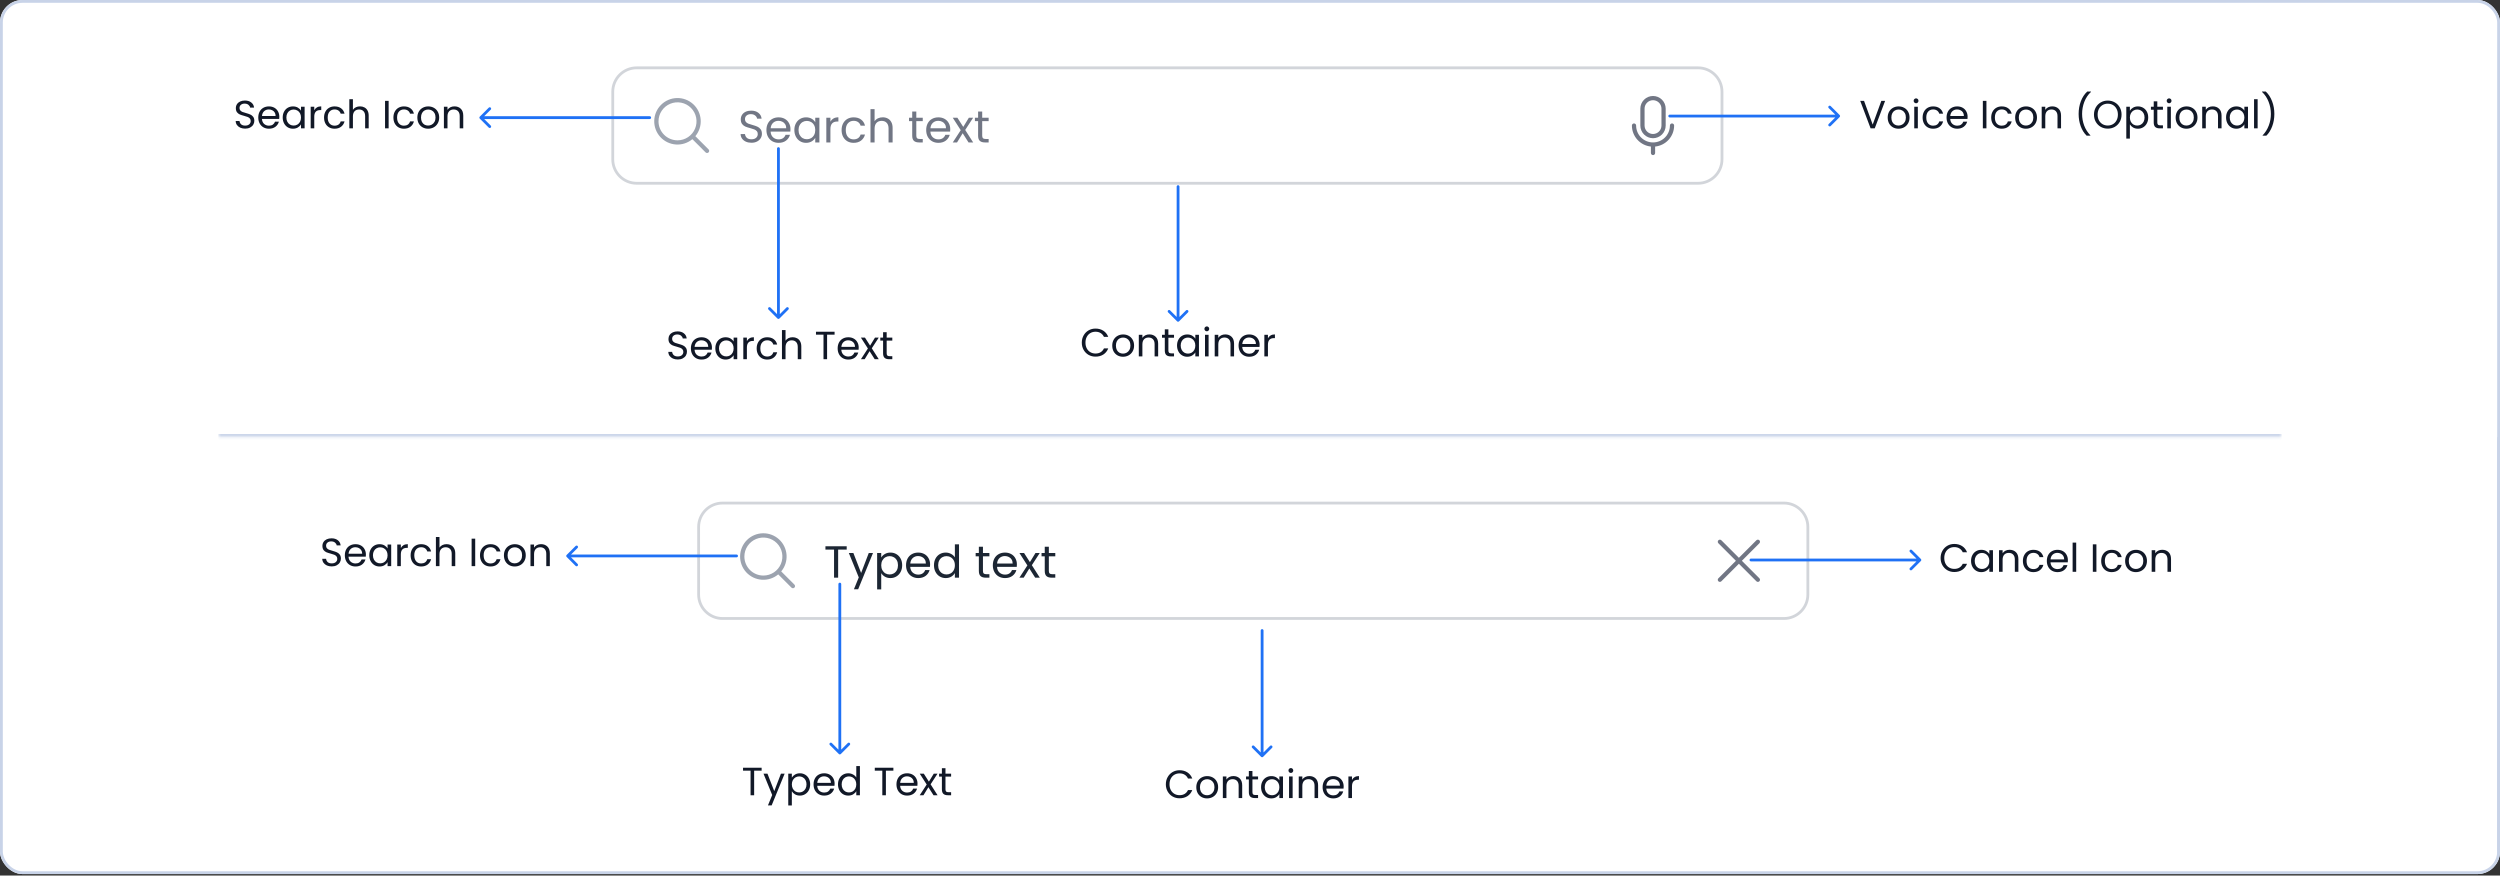 <svg width="888" height="311" viewBox="0 0 888 311" fill="none" xmlns="http://www.w3.org/2000/svg">
<rect x="0" y="0" width="888" height="311" fill="#333333" stroke="none"/>
<g clip-path="url(#clip0_1_33827)">
<rect width="888" height="310.469" rx="8" fill="white"/>
<mask id="path-3-inside-1_1_33827" fill="white">
<path d="M77.551 0H810.448V155.188H77.551V0Z"/>
</mask>
<path d="M810.448 154.188H77.551V156.188H810.448V154.188Z" fill="#C8D3E8" mask="url(#path-3-inside-1_1_33827)"/>
<path d="M226.152 24.094C221.458 24.094 217.652 27.899 217.652 32.594V56.594C217.652 61.288 221.458 65.094 226.152 65.094H603.152C607.847 65.094 611.652 61.288 611.652 56.594V32.594C611.652 27.899 607.847 24.094 603.152 24.094H226.152Z" fill="white"/>
<path d="M226.152 24.094C221.458 24.094 217.652 27.899 217.652 32.594V56.594C217.652 61.288 221.458 65.094 226.152 65.094H603.152C607.847 65.094 611.652 61.288 611.652 56.594V32.594C611.652 27.899 607.847 24.094 603.152 24.094H226.152Z" stroke="#D2D5DA"/>
<path d="M251.683 53.063L246.989 48.37C248.35 46.737 249.028 44.642 248.883 42.521C248.738 40.4 247.782 38.417 246.212 36.983C244.642 35.55 242.58 34.777 240.454 34.825C238.329 34.874 236.304 35.739 234.801 37.243C233.298 38.746 232.432 40.771 232.384 42.896C232.336 45.021 233.109 47.083 234.542 48.653C235.975 50.223 237.959 51.18 240.079 51.325C242.2 51.469 244.295 50.791 245.929 49.431L250.622 54.125C250.692 54.194 250.774 54.249 250.865 54.287C250.956 54.325 251.054 54.344 251.153 54.344C251.251 54.344 251.349 54.325 251.44 54.287C251.531 54.249 251.614 54.194 251.683 54.125C251.753 54.055 251.808 53.972 251.846 53.881C251.884 53.79 251.903 53.693 251.903 53.594C251.903 53.495 251.884 53.398 251.846 53.307C251.808 53.216 251.753 53.133 251.683 53.063ZM233.903 43.094C233.903 41.759 234.298 40.454 235.04 39.344C235.782 38.234 236.836 37.369 238.069 36.858C239.303 36.347 240.66 36.213 241.969 36.474C243.279 36.734 244.482 37.377 245.426 38.321C246.37 39.265 247.012 40.468 247.273 41.777C247.533 43.087 247.4 44.444 246.889 45.677C246.378 46.91 245.513 47.965 244.403 48.706C243.293 49.448 241.988 49.844 240.653 49.844C238.863 49.842 237.147 49.13 235.882 47.865C234.616 46.599 233.905 44.884 233.903 43.094Z" fill="#9CA3AF"/>
<path d="M266.92 50.706C266.184 50.706 265.523 50.578 264.936 50.322C264.36 50.055 263.907 49.692 263.576 49.234C263.246 48.764 263.075 48.226 263.064 47.618H264.616C264.67 48.14 264.883 48.583 265.256 48.946C265.64 49.298 266.195 49.474 266.92 49.474C267.614 49.474 268.158 49.303 268.552 48.962C268.958 48.61 269.16 48.162 269.16 47.618C269.16 47.191 269.043 46.844 268.808 46.578C268.574 46.311 268.28 46.108 267.928 45.97C267.576 45.831 267.102 45.682 266.504 45.522C265.768 45.33 265.176 45.138 264.728 44.946C264.291 44.754 263.912 44.455 263.592 44.05C263.283 43.634 263.128 43.079 263.128 42.386C263.128 41.778 263.283 41.239 263.592 40.77C263.902 40.3 264.334 39.938 264.888 39.682C265.454 39.426 266.099 39.298 266.824 39.298C267.87 39.298 268.723 39.559 269.384 40.082C270.056 40.604 270.435 41.298 270.52 42.162H268.92C268.867 41.735 268.643 41.362 268.248 41.042C267.854 40.711 267.331 40.546 266.68 40.546C266.072 40.546 265.576 40.706 265.192 41.026C264.808 41.335 264.616 41.772 264.616 42.338C264.616 42.743 264.728 43.074 264.952 43.33C265.187 43.586 265.47 43.783 265.8 43.922C266.142 44.05 266.616 44.199 267.224 44.37C267.96 44.572 268.552 44.775 269 44.978C269.448 45.17 269.832 45.474 270.152 45.89C270.472 46.295 270.632 46.85 270.632 47.554C270.632 48.098 270.488 48.61 270.2 49.09C269.912 49.57 269.486 49.959 268.92 50.258C268.355 50.556 267.688 50.706 266.92 50.706ZM280.775 45.874C280.775 46.151 280.759 46.444 280.727 46.754H273.719C273.772 47.618 274.066 48.295 274.599 48.786C275.143 49.266 275.799 49.506 276.567 49.506C277.196 49.506 277.719 49.362 278.135 49.074C278.562 48.775 278.86 48.38 279.031 47.89H280.599C280.364 48.732 279.895 49.42 279.191 49.954C278.487 50.476 277.612 50.738 276.567 50.738C275.735 50.738 274.988 50.551 274.327 50.178C273.676 49.804 273.164 49.276 272.791 48.594C272.418 47.9 272.231 47.1 272.231 46.194C272.231 45.287 272.412 44.492 272.775 43.81C273.138 43.127 273.644 42.604 274.295 42.242C274.956 41.868 275.714 41.682 276.567 41.682C277.399 41.682 278.135 41.863 278.775 42.226C279.415 42.588 279.906 43.09 280.247 43.73C280.599 44.359 280.775 45.074 280.775 45.874ZM279.271 45.57C279.271 45.015 279.148 44.54 278.903 44.146C278.658 43.74 278.322 43.436 277.895 43.234C277.479 43.02 277.015 42.914 276.503 42.914C275.767 42.914 275.138 43.148 274.615 43.618C274.103 44.087 273.81 44.738 273.735 45.57H279.271ZM282.153 46.178C282.153 45.282 282.334 44.498 282.697 43.826C283.06 43.143 283.556 42.615 284.185 42.242C284.825 41.868 285.534 41.682 286.313 41.682C287.081 41.682 287.748 41.847 288.313 42.178C288.878 42.508 289.3 42.924 289.577 43.426V41.826H291.049V50.594H289.577V48.962C289.289 49.474 288.857 49.9 288.281 50.242C287.716 50.572 287.054 50.738 286.297 50.738C285.518 50.738 284.814 50.546 284.185 50.162C283.556 49.778 283.06 49.239 282.697 48.546C282.334 47.852 282.153 47.063 282.153 46.178ZM289.577 46.194C289.577 45.532 289.444 44.956 289.177 44.466C288.91 43.975 288.548 43.602 288.089 43.346C287.641 43.079 287.145 42.946 286.601 42.946C286.057 42.946 285.561 43.074 285.113 43.33C284.665 43.586 284.308 43.959 284.041 44.45C283.774 44.94 283.641 45.516 283.641 46.178C283.641 46.85 283.774 47.436 284.041 47.938C284.308 48.428 284.665 48.807 285.113 49.074C285.561 49.33 286.057 49.458 286.601 49.458C287.145 49.458 287.641 49.33 288.089 49.074C288.548 48.807 288.91 48.428 289.177 47.938C289.444 47.436 289.577 46.855 289.577 46.194ZM294.965 43.25C295.221 42.748 295.584 42.359 296.053 42.082C296.533 41.804 297.115 41.666 297.797 41.666V43.17H297.413C295.781 43.17 294.965 44.055 294.965 45.826V50.594H293.509V41.826H294.965V43.25ZM298.934 46.194C298.934 45.287 299.115 44.498 299.478 43.826C299.841 43.143 300.342 42.615 300.982 42.242C301.633 41.868 302.374 41.682 303.206 41.682C304.283 41.682 305.169 41.943 305.862 42.466C306.566 42.988 307.03 43.714 307.254 44.642H305.686C305.537 44.108 305.243 43.687 304.806 43.378C304.379 43.068 303.846 42.914 303.206 42.914C302.374 42.914 301.702 43.202 301.19 43.778C300.678 44.343 300.422 45.148 300.422 46.194C300.422 47.25 300.678 48.066 301.19 48.642C301.702 49.218 302.374 49.506 303.206 49.506C303.846 49.506 304.379 49.356 304.806 49.058C305.233 48.759 305.526 48.332 305.686 47.778H307.254C307.019 48.674 306.55 49.394 305.846 49.938C305.142 50.471 304.262 50.738 303.206 50.738C302.374 50.738 301.633 50.551 300.982 50.178C300.342 49.804 299.841 49.276 299.478 48.594C299.115 47.911 298.934 47.111 298.934 46.194ZM313.549 41.666C314.21 41.666 314.808 41.81 315.341 42.098C315.874 42.375 316.29 42.796 316.589 43.362C316.898 43.927 317.053 44.615 317.053 45.426V50.594H315.613V45.634C315.613 44.759 315.394 44.092 314.957 43.634C314.52 43.164 313.922 42.93 313.165 42.93C312.397 42.93 311.784 43.17 311.325 43.65C310.877 44.13 310.653 44.828 310.653 45.746V50.594H309.197V38.754H310.653V43.074C310.941 42.626 311.336 42.279 311.837 42.034C312.349 41.788 312.92 41.666 313.549 41.666ZM325.473 43.026V48.194C325.473 48.62 325.564 48.924 325.745 49.106C325.926 49.276 326.241 49.362 326.689 49.362H327.761V50.594H326.449C325.638 50.594 325.03 50.407 324.625 50.034C324.22 49.66 324.017 49.047 324.017 48.194V43.026H322.881V41.826H324.017V39.618H325.473V41.826H327.761V43.026H325.473ZM337.525 45.874C337.525 46.151 337.509 46.444 337.477 46.754H330.469C330.522 47.618 330.816 48.295 331.349 48.786C331.893 49.266 332.549 49.506 333.317 49.506C333.946 49.506 334.469 49.362 334.885 49.074C335.312 48.775 335.61 48.38 335.781 47.89H337.349C337.114 48.732 336.645 49.42 335.941 49.954C335.237 50.476 334.362 50.738 333.317 50.738C332.485 50.738 331.738 50.551 331.077 50.178C330.426 49.804 329.914 49.276 329.541 48.594C329.168 47.9 328.981 47.1 328.981 46.194C328.981 45.287 329.162 44.492 329.525 43.81C329.888 43.127 330.394 42.604 331.045 42.242C331.706 41.868 332.464 41.682 333.317 41.682C334.149 41.682 334.885 41.863 335.525 42.226C336.165 42.588 336.656 43.09 336.997 43.73C337.349 44.359 337.525 45.074 337.525 45.874ZM336.021 45.57C336.021 45.015 335.898 44.54 335.653 44.146C335.408 43.74 335.072 43.436 334.645 43.234C334.229 43.02 333.765 42.914 333.253 42.914C332.517 42.914 331.888 43.148 331.365 43.618C330.853 44.087 330.56 44.738 330.485 45.57H336.021ZM344.023 50.594L341.943 47.33L339.943 50.594H338.423L341.255 46.242L338.423 41.826H340.071L342.151 45.074L344.135 41.826H345.655L342.839 46.162L345.671 50.594H344.023ZM348.879 43.026V48.194C348.879 48.62 348.97 48.924 349.151 49.106C349.332 49.276 349.647 49.362 350.095 49.362H351.167V50.594H349.855C349.044 50.594 348.436 50.407 348.031 50.034C347.626 49.66 347.423 49.047 347.423 48.194V43.026H346.287V41.826H347.423V39.618H348.879V41.826H351.167V43.026H348.879Z" fill="#717684"/>
<path d="M587.152 49.094C588.345 49.093 589.489 48.618 590.333 47.774C591.177 46.931 591.651 45.787 591.652 44.594V38.594C591.652 37.4 591.178 36.256 590.334 35.412C589.49 34.568 588.346 34.094 587.152 34.094C585.959 34.094 584.814 34.568 583.97 35.412C583.126 36.256 582.652 37.4 582.652 38.594V44.594C582.654 45.787 583.128 46.931 583.972 47.774C584.815 48.618 585.959 49.093 587.152 49.094ZM584.152 38.594C584.152 37.798 584.468 37.035 585.031 36.472C585.594 35.91 586.357 35.594 587.152 35.594C587.948 35.594 588.711 35.91 589.274 36.472C589.836 37.035 590.152 37.798 590.152 38.594V44.594C590.152 45.389 589.836 46.153 589.274 46.715C588.711 47.278 587.948 47.594 587.152 47.594C586.357 47.594 585.594 47.278 585.031 46.715C584.468 46.153 584.152 45.389 584.152 44.594V38.594ZM587.902 52.056V54.344C587.902 54.543 587.823 54.733 587.683 54.874C587.542 55.015 587.351 55.094 587.152 55.094C586.953 55.094 586.763 55.015 586.622 54.874C586.481 54.733 586.402 54.543 586.402 54.344V52.056C584.553 51.868 582.84 51.001 581.593 49.623C580.346 48.244 579.655 46.452 579.652 44.594C579.652 44.395 579.731 44.204 579.872 44.063C580.013 43.923 580.203 43.844 580.402 43.844C580.601 43.844 580.792 43.923 580.933 44.063C581.073 44.204 581.152 44.395 581.152 44.594C581.152 46.185 581.784 47.711 582.91 48.836C584.035 49.962 585.561 50.594 587.152 50.594C588.744 50.594 590.27 49.962 591.395 48.836C592.52 47.711 593.152 46.185 593.152 44.594C593.152 44.395 593.231 44.204 593.372 44.063C593.513 43.923 593.703 43.844 593.902 43.844C594.101 43.844 594.292 43.923 594.433 44.063C594.573 44.204 594.652 44.395 594.652 44.594C594.65 46.452 593.959 48.244 592.712 49.623C591.465 51.001 589.751 51.868 587.902 52.056Z" fill="#717684"/>
<path d="M87.09 45.692C86.446 45.692 85.867 45.58 85.354 45.356C84.85 45.122 84.453 44.805 84.164 44.404C83.875 43.993 83.725 43.522 83.716 42.99H85.074C85.121 43.447 85.307 43.834 85.634 44.152C85.97 44.46 86.455 44.614 87.09 44.614C87.697 44.614 88.173 44.464 88.518 44.166C88.873 43.858 89.05 43.466 89.05 42.99C89.05 42.616 88.947 42.313 88.742 42.08C88.537 41.846 88.28 41.669 87.972 41.548C87.664 41.426 87.249 41.296 86.726 41.156C86.082 40.988 85.564 40.82 85.172 40.652C84.789 40.484 84.458 40.222 84.178 39.868C83.907 39.504 83.772 39.018 83.772 38.412C83.772 37.88 83.907 37.408 84.178 36.998C84.449 36.587 84.827 36.27 85.312 36.046C85.807 35.822 86.371 35.71 87.006 35.71C87.921 35.71 88.667 35.938 89.246 36.396C89.834 36.853 90.165 37.46 90.24 38.216H88.84C88.793 37.842 88.597 37.516 88.252 37.236C87.907 36.946 87.449 36.802 86.88 36.802C86.348 36.802 85.914 36.942 85.578 37.222C85.242 37.492 85.074 37.875 85.074 38.37C85.074 38.724 85.172 39.014 85.368 39.238C85.573 39.462 85.821 39.634 86.11 39.756C86.409 39.868 86.824 39.998 87.356 40.148C88 40.325 88.518 40.502 88.91 40.68C89.302 40.848 89.638 41.114 89.918 41.478C90.198 41.832 90.338 42.318 90.338 42.934C90.338 43.41 90.212 43.858 89.96 44.278C89.708 44.698 89.335 45.038 88.84 45.3C88.345 45.561 87.762 45.692 87.09 45.692ZM99.213 41.464C99.213 41.706 99.199 41.963 99.171 42.234H93.039C93.085 42.99 93.342 43.582 93.809 44.012C94.285 44.432 94.859 44.642 95.531 44.642C96.081 44.642 96.539 44.516 96.903 44.264C97.276 44.002 97.537 43.657 97.687 43.228H99.059C98.853 43.965 98.443 44.567 97.827 45.034C97.211 45.491 96.445 45.72 95.531 45.72C94.803 45.72 94.149 45.556 93.571 45.23C93.001 44.903 92.553 44.441 92.227 43.844C91.9 43.237 91.737 42.537 91.737 41.744C91.737 40.95 91.895 40.255 92.213 39.658C92.53 39.06 92.973 38.603 93.543 38.286C94.121 37.959 94.784 37.796 95.531 37.796C96.259 37.796 96.903 37.954 97.463 38.272C98.023 38.589 98.452 39.028 98.751 39.588C99.059 40.138 99.213 40.764 99.213 41.464ZM97.897 41.198C97.897 40.712 97.789 40.297 97.575 39.952C97.36 39.597 97.066 39.331 96.693 39.154C96.329 38.967 95.923 38.874 95.475 38.874C94.831 38.874 94.28 39.079 93.823 39.49C93.375 39.9 93.118 40.47 93.053 41.198H97.897ZM100.418 41.73C100.418 40.946 100.577 40.26 100.894 39.672C101.212 39.074 101.646 38.612 102.196 38.286C102.756 37.959 103.377 37.796 104.058 37.796C104.73 37.796 105.314 37.94 105.808 38.23C106.303 38.519 106.672 38.883 106.914 39.322V37.922H108.202V45.594H106.914V44.166C106.662 44.614 106.284 44.987 105.78 45.286C105.286 45.575 104.707 45.72 104.044 45.72C103.363 45.72 102.747 45.552 102.196 45.216C101.646 44.88 101.212 44.408 100.894 43.802C100.577 43.195 100.418 42.504 100.418 41.73ZM106.914 41.744C106.914 41.165 106.798 40.661 106.564 40.232C106.331 39.802 106.014 39.476 105.612 39.252C105.22 39.018 104.786 38.902 104.31 38.902C103.834 38.902 103.4 39.014 103.008 39.238C102.616 39.462 102.304 39.788 102.07 40.218C101.837 40.647 101.72 41.151 101.72 41.73C101.72 42.318 101.837 42.831 102.07 43.27C102.304 43.699 102.616 44.03 103.008 44.264C103.4 44.488 103.834 44.6 104.31 44.6C104.786 44.6 105.22 44.488 105.612 44.264C106.014 44.03 106.331 43.699 106.564 43.27C106.798 42.831 106.914 42.322 106.914 41.744ZM111.629 39.168C111.853 38.729 112.171 38.388 112.581 38.146C113.001 37.903 113.51 37.782 114.107 37.782V39.098H113.771C112.343 39.098 111.629 39.872 111.629 41.422V45.594H110.355V37.922H111.629V39.168ZM115.102 41.744C115.102 40.95 115.261 40.26 115.578 39.672C115.895 39.074 116.334 38.612 116.894 38.286C117.463 37.959 118.112 37.796 118.84 37.796C119.783 37.796 120.557 38.024 121.164 38.482C121.78 38.939 122.186 39.574 122.382 40.386H121.01C120.879 39.919 120.623 39.55 120.24 39.28C119.867 39.009 119.4 38.874 118.84 38.874C118.112 38.874 117.524 39.126 117.076 39.63C116.628 40.124 116.404 40.829 116.404 41.744C116.404 42.668 116.628 43.382 117.076 43.886C117.524 44.39 118.112 44.642 118.84 44.642C119.4 44.642 119.867 44.511 120.24 44.25C120.613 43.988 120.87 43.615 121.01 43.13H122.382C122.177 43.914 121.766 44.544 121.15 45.02C120.534 45.486 119.764 45.72 118.84 45.72C118.112 45.72 117.463 45.556 116.894 45.23C116.334 44.903 115.895 44.441 115.578 43.844C115.261 43.246 115.102 42.546 115.102 41.744ZM127.89 37.782C128.469 37.782 128.991 37.908 129.458 38.16C129.925 38.402 130.289 38.771 130.55 39.266C130.821 39.76 130.956 40.362 130.956 41.072V45.594H129.696V41.254C129.696 40.488 129.505 39.905 129.122 39.504C128.739 39.093 128.217 38.888 127.554 38.888C126.882 38.888 126.345 39.098 125.944 39.518C125.552 39.938 125.356 40.549 125.356 41.352V45.594H124.082V35.234H125.356V39.014C125.608 38.622 125.953 38.318 126.392 38.104C126.84 37.889 127.339 37.782 127.89 37.782ZM138.043 35.836V45.594H136.769V35.836H138.043ZM139.739 41.744C139.739 40.95 139.897 40.26 140.215 39.672C140.532 39.074 140.971 38.612 141.531 38.286C142.1 37.959 142.749 37.796 143.477 37.796C144.419 37.796 145.194 38.024 145.801 38.482C146.417 38.939 146.823 39.574 147.019 40.386H145.647C145.516 39.919 145.259 39.55 144.877 39.28C144.503 39.009 144.037 38.874 143.477 38.874C142.749 38.874 142.161 39.126 141.713 39.63C141.265 40.124 141.041 40.829 141.041 41.744C141.041 42.668 141.265 43.382 141.713 43.886C142.161 44.39 142.749 44.642 143.477 44.642C144.037 44.642 144.503 44.511 144.877 44.25C145.25 43.988 145.507 43.615 145.647 43.13H147.019C146.813 43.914 146.403 44.544 145.787 45.02C145.171 45.486 144.401 45.72 143.477 45.72C142.749 45.72 142.1 45.556 141.531 45.23C140.971 44.903 140.532 44.441 140.215 43.844C139.897 43.246 139.739 42.546 139.739 41.744ZM152.065 45.72C151.346 45.72 150.693 45.556 150.105 45.23C149.526 44.903 149.069 44.441 148.733 43.844C148.406 43.237 148.243 42.537 148.243 41.744C148.243 40.96 148.411 40.269 148.747 39.672C149.092 39.065 149.559 38.603 150.147 38.286C150.735 37.959 151.393 37.796 152.121 37.796C152.849 37.796 153.507 37.959 154.095 38.286C154.683 38.603 155.145 39.06 155.481 39.658C155.826 40.255 155.999 40.95 155.999 41.744C155.999 42.537 155.821 43.237 155.467 43.844C155.121 44.441 154.65 44.903 154.053 45.23C153.455 45.556 152.793 45.72 152.065 45.72ZM152.065 44.6C152.522 44.6 152.951 44.492 153.353 44.278C153.754 44.063 154.076 43.741 154.319 43.312C154.571 42.882 154.697 42.36 154.697 41.744C154.697 41.128 154.575 40.605 154.333 40.176C154.09 39.746 153.773 39.429 153.381 39.224C152.989 39.009 152.564 38.902 152.107 38.902C151.64 38.902 151.211 39.009 150.819 39.224C150.436 39.429 150.128 39.746 149.895 40.176C149.661 40.605 149.545 41.128 149.545 41.744C149.545 42.369 149.657 42.896 149.881 43.326C150.114 43.755 150.422 44.077 150.805 44.292C151.187 44.497 151.607 44.6 152.065 44.6ZM161.412 37.782C162.345 37.782 163.101 38.066 163.68 38.636C164.258 39.196 164.548 40.008 164.548 41.072V45.594H163.288V41.254C163.288 40.488 163.096 39.905 162.714 39.504C162.331 39.093 161.808 38.888 161.146 38.888C160.474 38.888 159.937 39.098 159.536 39.518C159.144 39.938 158.948 40.549 158.948 41.352V45.594H157.674V37.922H158.948V39.014C159.2 38.622 159.54 38.318 159.97 38.104C160.408 37.889 160.889 37.782 161.412 37.782Z" fill="#111827"/>
<path d="M230.773 42.281C231.05 42.281 231.273 42.057 231.273 41.781C231.273 41.505 231.05 41.281 230.773 41.281L230.773 42.281ZM170.42 41.428C170.225 41.623 170.225 41.94 170.42 42.135L173.602 45.317C173.797 45.512 174.114 45.512 174.309 45.317C174.504 45.121 174.504 44.805 174.309 44.61L171.481 41.781L174.309 38.953C174.504 38.758 174.504 38.441 174.309 38.246C174.114 38.05 173.797 38.05 173.602 38.246L170.42 41.428ZM230.773 41.281L170.773 41.281L170.773 42.281L230.773 42.281L230.773 41.281Z" fill="#1F71F5"/>
<path d="M240.758 127.692C240.114 127.692 239.535 127.58 239.022 127.356C238.518 127.122 238.121 126.805 237.832 126.404C237.543 125.993 237.393 125.522 237.384 124.99H238.742C238.789 125.447 238.975 125.834 239.302 126.152C239.638 126.46 240.123 126.614 240.758 126.614C241.365 126.614 241.841 126.464 242.186 126.166C242.541 125.858 242.718 125.466 242.718 124.99C242.718 124.616 242.615 124.313 242.41 124.08C242.205 123.846 241.948 123.669 241.64 123.548C241.332 123.426 240.917 123.296 240.394 123.156C239.75 122.988 239.232 122.82 238.84 122.652C238.457 122.484 238.126 122.222 237.846 121.868C237.575 121.504 237.44 121.018 237.44 120.412C237.44 119.88 237.575 119.408 237.846 118.998C238.117 118.587 238.495 118.27 238.98 118.046C239.475 117.822 240.039 117.71 240.674 117.71C241.589 117.71 242.335 117.938 242.914 118.396C243.502 118.853 243.833 119.46 243.908 120.216H242.508C242.461 119.842 242.265 119.516 241.92 119.236C241.575 118.946 241.117 118.802 240.548 118.802C240.016 118.802 239.582 118.942 239.246 119.222C238.91 119.492 238.742 119.875 238.742 120.37C238.742 120.724 238.84 121.014 239.036 121.238C239.241 121.462 239.489 121.634 239.778 121.756C240.077 121.868 240.492 121.998 241.024 122.148C241.668 122.325 242.186 122.502 242.578 122.68C242.97 122.848 243.306 123.114 243.586 123.478C243.866 123.832 244.006 124.318 244.006 124.934C244.006 125.41 243.88 125.858 243.628 126.278C243.376 126.698 243.003 127.038 242.508 127.3C242.013 127.561 241.43 127.692 240.758 127.692ZM252.881 123.464C252.881 123.706 252.867 123.963 252.839 124.234H246.707C246.753 124.99 247.01 125.582 247.477 126.012C247.953 126.432 248.527 126.642 249.199 126.642C249.749 126.642 250.207 126.516 250.571 126.264C250.944 126.002 251.205 125.657 251.355 125.228H252.727C252.521 125.965 252.111 126.567 251.495 127.034C250.879 127.491 250.113 127.72 249.199 127.72C248.471 127.72 247.817 127.556 247.239 127.23C246.669 126.903 246.221 126.441 245.895 125.844C245.568 125.237 245.405 124.537 245.405 123.744C245.405 122.95 245.563 122.255 245.881 121.658C246.198 121.06 246.641 120.603 247.211 120.286C247.789 119.959 248.452 119.796 249.199 119.796C249.927 119.796 250.571 119.954 251.131 120.272C251.691 120.589 252.12 121.028 252.419 121.588C252.727 122.138 252.881 122.764 252.881 123.464ZM251.565 123.198C251.565 122.712 251.457 122.297 251.243 121.952C251.028 121.597 250.734 121.331 250.361 121.154C249.997 120.967 249.591 120.874 249.143 120.874C248.499 120.874 247.948 121.079 247.491 121.49C247.043 121.9 246.786 122.47 246.721 123.198H251.565ZM254.086 123.73C254.086 122.946 254.245 122.26 254.562 121.672C254.88 121.074 255.314 120.612 255.864 120.286C256.424 119.959 257.045 119.796 257.726 119.796C258.398 119.796 258.982 119.94 259.476 120.23C259.971 120.519 260.34 120.883 260.582 121.322V119.922H261.87V127.594H260.582V126.166C260.33 126.614 259.952 126.987 259.448 127.286C258.954 127.575 258.375 127.72 257.712 127.72C257.031 127.72 256.415 127.552 255.864 127.216C255.314 126.88 254.88 126.408 254.562 125.802C254.245 125.195 254.086 124.504 254.086 123.73ZM260.582 123.744C260.582 123.165 260.466 122.661 260.232 122.232C259.999 121.802 259.682 121.476 259.28 121.252C258.888 121.018 258.454 120.902 257.978 120.902C257.502 120.902 257.068 121.014 256.676 121.238C256.284 121.462 255.972 121.788 255.738 122.218C255.505 122.647 255.388 123.151 255.388 123.73C255.388 124.318 255.505 124.831 255.738 125.27C255.972 125.699 256.284 126.03 256.676 126.264C257.068 126.488 257.502 126.6 257.978 126.6C258.454 126.6 258.888 126.488 259.28 126.264C259.682 126.03 259.999 125.699 260.232 125.27C260.466 124.831 260.582 124.322 260.582 123.744ZM265.297 121.168C265.521 120.729 265.839 120.388 266.249 120.146C266.669 119.903 267.178 119.782 267.775 119.782V121.098H267.439C266.011 121.098 265.297 121.872 265.297 123.422V127.594H264.023V119.922H265.297V121.168ZM268.77 123.744C268.77 122.95 268.929 122.26 269.246 121.672C269.563 121.074 270.002 120.612 270.562 120.286C271.131 119.959 271.78 119.796 272.508 119.796C273.451 119.796 274.225 120.024 274.832 120.482C275.448 120.939 275.854 121.574 276.05 122.386H274.678C274.547 121.919 274.291 121.55 273.908 121.28C273.535 121.009 273.068 120.874 272.508 120.874C271.78 120.874 271.192 121.126 270.744 121.63C270.296 122.124 270.072 122.829 270.072 123.744C270.072 124.668 270.296 125.382 270.744 125.886C271.192 126.39 271.78 126.642 272.508 126.642C273.068 126.642 273.535 126.511 273.908 126.25C274.281 125.988 274.538 125.615 274.678 125.13H276.05C275.845 125.914 275.434 126.544 274.818 127.02C274.202 127.486 273.432 127.72 272.508 127.72C271.78 127.72 271.131 127.556 270.562 127.23C270.002 126.903 269.563 126.441 269.246 125.844C268.929 125.246 268.77 124.546 268.77 123.744ZM281.558 119.782C282.137 119.782 282.659 119.908 283.126 120.16C283.593 120.402 283.957 120.771 284.218 121.266C284.489 121.76 284.624 122.362 284.624 123.072V127.594H283.364V123.254C283.364 122.488 283.173 121.905 282.79 121.504C282.407 121.093 281.885 120.888 281.222 120.888C280.55 120.888 280.013 121.098 279.612 121.518C279.22 121.938 279.024 122.549 279.024 123.352V127.594H277.75V117.234H279.024V121.014C279.276 120.622 279.621 120.318 280.06 120.104C280.508 119.889 281.007 119.782 281.558 119.782ZM296.443 117.836V118.872H293.783V127.594H292.509V118.872H289.835V117.836H296.443ZM305.012 123.464C305.012 123.706 304.998 123.963 304.97 124.234H298.838C298.884 124.99 299.141 125.582 299.608 126.012C300.084 126.432 300.658 126.642 301.33 126.642C301.88 126.642 302.338 126.516 302.702 126.264C303.075 126.002 303.336 125.657 303.486 125.228H304.858C304.652 125.965 304.242 126.567 303.626 127.034C303.01 127.491 302.244 127.72 301.33 127.72C300.602 127.72 299.948 127.556 299.37 127.23C298.8 126.903 298.352 126.441 298.026 125.844C297.699 125.237 297.536 124.537 297.536 123.744C297.536 122.95 297.694 122.255 298.012 121.658C298.329 121.06 298.772 120.603 299.342 120.286C299.92 119.959 300.583 119.796 301.33 119.796C302.058 119.796 302.702 119.954 303.262 120.272C303.822 120.589 304.251 121.028 304.55 121.588C304.858 122.138 305.012 122.764 305.012 123.464ZM303.696 123.198C303.696 122.712 303.588 122.297 303.374 121.952C303.159 121.597 302.865 121.331 302.492 121.154C302.128 120.967 301.722 120.874 301.274 120.874C300.63 120.874 300.079 121.079 299.622 121.49C299.174 121.9 298.917 122.47 298.852 123.198H303.696ZM310.697 127.594L308.877 124.738L307.127 127.594H305.797L308.275 123.786L305.797 119.922H307.239L309.059 122.764L310.795 119.922H312.125L309.661 123.716L312.139 127.594H310.697ZM314.946 120.972V125.494C314.946 125.867 315.026 126.133 315.184 126.292C315.343 126.441 315.618 126.516 316.01 126.516H316.948V127.594H315.8C315.091 127.594 314.559 127.43 314.204 127.104C313.85 126.777 313.672 126.24 313.672 125.494V120.972H312.678V119.922H313.672V117.99H314.946V119.922H316.948V120.972H314.946Z" fill="#111827"/>
<path d="M277 52.781C277 52.505 276.776 52.281 276.5 52.281C276.224 52.281 276 52.505 276 52.781H277ZM276.146 113.135C276.342 113.33 276.658 113.33 276.854 113.135L280.036 109.953C280.231 109.758 280.231 109.441 280.036 109.246C279.84 109.05 279.524 109.05 279.328 109.246L276.5 112.074L273.672 109.246C273.476 109.05 273.16 109.05 272.964 109.246C272.769 109.441 272.769 109.758 272.964 109.953L276.146 113.135ZM276 52.781L276 112.781L277 112.781L277 52.781H276Z" fill="#1F71F5"/>
<path d="M384.256 121.708C384.256 120.756 384.471 119.902 384.9 119.146C385.33 118.38 385.913 117.783 386.65 117.354C387.397 116.924 388.223 116.71 389.128 116.71C390.192 116.71 391.121 116.966 391.914 117.48C392.708 117.993 393.286 118.721 393.65 119.664H392.124C391.854 119.076 391.462 118.623 390.948 118.306C390.444 117.988 389.838 117.83 389.128 117.83C388.447 117.83 387.836 117.988 387.294 118.306C386.753 118.623 386.328 119.076 386.02 119.664C385.712 120.242 385.558 120.924 385.558 121.708C385.558 122.482 385.712 123.164 386.02 123.752C386.328 124.33 386.753 124.778 387.294 125.096C387.836 125.413 388.447 125.572 389.128 125.572C389.838 125.572 390.444 125.418 390.948 125.11C391.462 124.792 391.854 124.34 392.124 123.752H393.65C393.286 124.685 392.708 125.408 391.914 125.922C391.121 126.426 390.192 126.678 389.128 126.678C388.223 126.678 387.397 126.468 386.65 126.048C385.913 125.618 385.33 125.026 384.9 124.27C384.471 123.514 384.256 122.66 384.256 121.708ZM398.893 126.72C398.174 126.72 397.521 126.556 396.933 126.23C396.354 125.903 395.897 125.441 395.561 124.844C395.234 124.237 395.071 123.537 395.071 122.744C395.071 121.96 395.239 121.269 395.575 120.672C395.92 120.065 396.387 119.603 396.975 119.286C397.563 118.959 398.221 118.796 398.949 118.796C399.677 118.796 400.335 118.959 400.923 119.286C401.511 119.603 401.973 120.06 402.309 120.658C402.654 121.255 402.827 121.95 402.827 122.744C402.827 123.537 402.649 124.237 402.295 124.844C401.949 125.441 401.478 125.903 400.881 126.23C400.283 126.556 399.621 126.72 398.893 126.72ZM398.893 125.6C399.35 125.6 399.779 125.492 400.181 125.278C400.582 125.063 400.904 124.741 401.147 124.312C401.399 123.882 401.525 123.36 401.525 122.744C401.525 122.128 401.403 121.605 401.161 121.176C400.918 120.746 400.601 120.429 400.209 120.224C399.817 120.009 399.392 119.902 398.935 119.902C398.468 119.902 398.039 120.009 397.647 120.224C397.264 120.429 396.956 120.746 396.723 121.176C396.489 121.605 396.373 122.128 396.373 122.744C396.373 123.369 396.485 123.896 396.709 124.326C396.942 124.755 397.25 125.077 397.633 125.292C398.015 125.497 398.435 125.6 398.893 125.6ZM408.24 118.782C409.173 118.782 409.929 119.066 410.508 119.636C411.086 120.196 411.376 121.008 411.376 122.072V126.594H410.116V122.254C410.116 121.488 409.924 120.905 409.542 120.504C409.159 120.093 408.636 119.888 407.974 119.888C407.302 119.888 406.765 120.098 406.364 120.518C405.972 120.938 405.776 121.549 405.776 122.352V126.594H404.502V118.922H405.776V120.014C406.028 119.622 406.368 119.318 406.798 119.104C407.236 118.889 407.717 118.782 408.24 118.782ZM415.011 119.972V124.494C415.011 124.867 415.09 125.133 415.249 125.292C415.408 125.441 415.683 125.516 416.075 125.516H417.013V126.594H415.865C415.156 126.594 414.624 126.43 414.269 126.104C413.914 125.777 413.737 125.24 413.737 124.494V119.972H412.743V118.922H413.737V116.99H415.011V118.922H417.013V119.972H415.011ZM418.081 122.73C418.081 121.946 418.239 121.26 418.557 120.672C418.874 120.074 419.308 119.612 419.859 119.286C420.419 118.959 421.039 118.796 421.721 118.796C422.393 118.796 422.976 118.94 423.471 119.23C423.965 119.519 424.334 119.883 424.577 120.322V118.922H425.865V126.594H424.577V125.166C424.325 125.614 423.947 125.987 423.443 126.286C422.948 126.575 422.369 126.72 421.707 126.72C421.025 126.72 420.409 126.552 419.859 126.216C419.308 125.88 418.874 125.408 418.557 124.802C418.239 124.195 418.081 123.504 418.081 122.73ZM424.577 122.744C424.577 122.165 424.46 121.661 424.227 121.232C423.993 120.802 423.676 120.476 423.275 120.252C422.883 120.018 422.449 119.902 421.973 119.902C421.497 119.902 421.063 120.014 420.671 120.238C420.279 120.462 419.966 120.788 419.733 121.218C419.499 121.647 419.383 122.151 419.383 122.73C419.383 123.318 419.499 123.831 419.733 124.27C419.966 124.699 420.279 125.03 420.671 125.264C421.063 125.488 421.497 125.6 421.973 125.6C422.449 125.6 422.883 125.488 423.275 125.264C423.676 125.03 423.993 124.699 424.227 124.27C424.46 123.831 424.577 123.322 424.577 122.744ZM428.675 117.676C428.433 117.676 428.227 117.592 428.059 117.424C427.891 117.256 427.807 117.05 427.807 116.808C427.807 116.565 427.891 116.36 428.059 116.192C428.227 116.024 428.433 115.94 428.675 115.94C428.909 115.94 429.105 116.024 429.263 116.192C429.431 116.36 429.515 116.565 429.515 116.808C429.515 117.05 429.431 117.256 429.263 117.424C429.105 117.592 428.909 117.676 428.675 117.676ZM429.291 118.922V126.594H428.017V118.922H429.291ZM435.201 118.782C436.134 118.782 436.89 119.066 437.469 119.636C438.047 120.196 438.337 121.008 438.337 122.072V126.594H437.077V122.254C437.077 121.488 436.885 120.905 436.503 120.504C436.12 120.093 435.597 119.888 434.935 119.888C434.263 119.888 433.726 120.098 433.325 120.518C432.933 120.938 432.737 121.549 432.737 122.352V126.594H431.463V118.922H432.737V120.014C432.989 119.622 433.329 119.318 433.759 119.104C434.197 118.889 434.678 118.782 435.201 118.782ZM447.418 122.464C447.418 122.706 447.404 122.963 447.376 123.234H441.244C441.291 123.99 441.547 124.582 442.014 125.012C442.49 125.432 443.064 125.642 443.736 125.642C444.287 125.642 444.744 125.516 445.108 125.264C445.481 125.002 445.743 124.657 445.892 124.228H447.264C447.059 124.965 446.648 125.567 446.032 126.034C445.416 126.491 444.651 126.72 443.736 126.72C443.008 126.72 442.355 126.556 441.776 126.23C441.207 125.903 440.759 125.441 440.432 124.844C440.105 124.237 439.942 123.537 439.942 122.744C439.942 121.95 440.101 121.255 440.418 120.658C440.735 120.06 441.179 119.603 441.748 119.286C442.327 118.959 442.989 118.796 443.736 118.796C444.464 118.796 445.108 118.954 445.668 119.272C446.228 119.589 446.657 120.028 446.956 120.588C447.264 121.138 447.418 121.764 447.418 122.464ZM446.102 122.198C446.102 121.712 445.995 121.297 445.78 120.952C445.565 120.597 445.271 120.331 444.898 120.154C444.534 119.967 444.128 119.874 443.68 119.874C443.036 119.874 442.485 120.079 442.028 120.49C441.58 120.9 441.323 121.47 441.258 122.198H446.102ZM450.373 120.168C450.597 119.729 450.915 119.388 451.325 119.146C451.745 118.903 452.254 118.782 452.851 118.782V120.098H452.515C451.087 120.098 450.373 120.872 450.373 122.422V126.594H449.099V118.922H450.373V120.168Z" fill="#111827"/>
<path d="M418.949 66.281C418.949 66.005 418.725 65.781 418.449 65.781C418.173 65.781 417.949 66.005 417.949 66.281H418.949ZM418.096 114.135C418.291 114.33 418.608 114.33 418.803 114.135L421.985 110.953C422.18 110.758 422.18 110.441 421.985 110.246C421.789 110.05 421.473 110.05 421.278 110.246L418.449 113.074L415.621 110.246C415.426 110.05 415.109 110.05 414.914 110.246C414.718 110.441 414.718 110.758 414.914 110.953L418.096 114.135ZM417.949 66.281V113.781H418.949V66.281H417.949Z" fill="#1F71F5"/>
<path d="M669.59 35.836L665.908 45.594H664.438L660.756 35.836H662.114L665.18 44.25L668.246 35.836H669.59ZM674.333 45.72C673.615 45.72 672.961 45.556 672.373 45.23C671.795 44.903 671.337 44.441 671.001 43.844C670.675 43.237 670.511 42.537 670.511 41.744C670.511 40.96 670.679 40.269 671.015 39.672C671.361 39.065 671.827 38.603 672.415 38.286C673.003 37.959 673.661 37.796 674.389 37.796C675.117 37.796 675.775 37.959 676.363 38.286C676.951 38.603 677.413 39.06 677.749 39.658C678.095 40.255 678.267 40.95 678.267 41.744C678.267 42.537 678.09 43.237 677.735 43.844C677.39 44.441 676.919 44.903 676.321 45.23C675.724 45.556 675.061 45.72 674.333 45.72ZM674.333 44.6C674.791 44.6 675.22 44.492 675.621 44.278C676.023 44.063 676.345 43.741 676.587 43.312C676.839 42.882 676.965 42.36 676.965 41.744C676.965 41.128 676.844 40.605 676.601 40.176C676.359 39.746 676.041 39.429 675.649 39.224C675.257 39.009 674.833 38.902 674.375 38.902C673.909 38.902 673.479 39.009 673.087 39.224C672.705 39.429 672.397 39.746 672.163 40.176C671.93 40.605 671.813 41.128 671.813 41.744C671.813 42.369 671.925 42.896 672.149 43.326C672.383 43.755 672.691 44.077 673.073 44.292C673.456 44.497 673.876 44.6 674.333 44.6ZM680.6 36.676C680.358 36.676 680.152 36.592 679.984 36.424C679.816 36.256 679.732 36.05 679.732 35.808C679.732 35.565 679.816 35.36 679.984 35.192C680.152 35.024 680.358 34.94 680.6 34.94C680.834 34.94 681.03 35.024 681.188 35.192C681.356 35.36 681.44 35.565 681.44 35.808C681.44 36.05 681.356 36.256 681.188 36.424C681.03 36.592 680.834 36.676 680.6 36.676ZM681.216 37.922V45.594H679.942V37.922H681.216ZM682.912 41.744C682.912 40.95 683.07 40.26 683.388 39.672C683.705 39.074 684.144 38.612 684.704 38.286C685.273 37.959 685.922 37.796 686.65 37.796C687.592 37.796 688.367 38.024 688.974 38.482C689.59 38.939 689.996 39.574 690.192 40.386H688.82C688.689 39.919 688.432 39.55 688.05 39.28C687.676 39.009 687.21 38.874 686.65 38.874C685.922 38.874 685.334 39.126 684.886 39.63C684.438 40.124 684.214 40.829 684.214 41.744C684.214 42.668 684.438 43.382 684.886 43.886C685.334 44.39 685.922 44.642 686.65 44.642C687.21 44.642 687.676 44.511 688.05 44.25C688.423 43.988 688.68 43.615 688.82 43.13H690.192C689.986 43.914 689.576 44.544 688.96 45.02C688.344 45.486 687.574 45.72 686.65 45.72C685.922 45.72 685.273 45.556 684.704 45.23C684.144 44.903 683.705 44.441 683.388 43.844C683.07 43.246 682.912 42.546 682.912 41.744ZM698.891 41.464C698.891 41.706 698.877 41.963 698.849 42.234H692.717C692.764 42.99 693.021 43.582 693.487 44.012C693.963 44.432 694.537 44.642 695.209 44.642C695.76 44.642 696.217 44.516 696.581 44.264C696.955 44.002 697.216 43.657 697.365 43.228H698.737C698.532 43.965 698.121 44.567 697.505 45.034C696.889 45.491 696.124 45.72 695.209 45.72C694.481 45.72 693.828 45.556 693.249 45.23C692.68 44.903 692.232 44.441 691.905 43.844C691.579 43.237 691.415 42.537 691.415 41.744C691.415 40.95 691.574 40.255 691.891 39.658C692.209 39.06 692.652 38.603 693.221 38.286C693.8 37.959 694.463 37.796 695.209 37.796C695.937 37.796 696.581 37.954 697.141 38.272C697.701 38.589 698.131 39.028 698.429 39.588C698.737 40.138 698.891 40.764 698.891 41.464ZM697.575 41.198C697.575 40.712 697.468 40.297 697.253 39.952C697.039 39.597 696.745 39.331 696.371 39.154C696.007 38.967 695.601 38.874 695.153 38.874C694.509 38.874 693.959 39.079 693.501 39.49C693.053 39.9 692.797 40.47 692.731 41.198H697.575ZM705.58 35.836V45.594H704.306V35.836H705.58ZM707.275 41.744C707.275 40.95 707.434 40.26 707.751 39.672C708.068 39.074 708.507 38.612 709.067 38.286C709.636 37.959 710.285 37.796 711.013 37.796C711.956 37.796 712.73 38.024 713.337 38.482C713.953 38.939 714.359 39.574 714.555 40.386H713.183C713.052 39.919 712.796 39.55 712.413 39.28C712.04 39.009 711.573 38.874 711.013 38.874C710.285 38.874 709.697 39.126 709.249 39.63C708.801 40.124 708.577 40.829 708.577 41.744C708.577 42.668 708.801 43.382 709.249 43.886C709.697 44.39 710.285 44.642 711.013 44.642C711.573 44.642 712.04 44.511 712.413 44.25C712.786 43.988 713.043 43.615 713.183 43.13H714.555C714.35 43.914 713.939 44.544 713.323 45.02C712.707 45.486 711.937 45.72 711.013 45.72C710.285 45.72 709.636 45.556 709.067 45.23C708.507 44.903 708.068 44.441 707.751 43.844C707.434 43.246 707.275 42.546 707.275 41.744ZM719.601 45.72C718.882 45.72 718.229 45.556 717.641 45.23C717.062 44.903 716.605 44.441 716.269 43.844C715.942 43.237 715.779 42.537 715.779 41.744C715.779 40.96 715.947 40.269 716.283 39.672C716.628 39.065 717.095 38.603 717.683 38.286C718.271 37.959 718.929 37.796 719.657 37.796C720.385 37.796 721.043 37.959 721.631 38.286C722.219 38.603 722.681 39.06 723.017 39.658C723.362 40.255 723.535 40.95 723.535 41.744C723.535 42.537 723.357 43.237 723.003 43.844C722.657 44.441 722.186 44.903 721.589 45.23C720.991 45.556 720.329 45.72 719.601 45.72ZM719.601 44.6C720.058 44.6 720.487 44.492 720.889 44.278C721.29 44.063 721.612 43.741 721.855 43.312C722.107 42.882 722.233 42.36 722.233 41.744C722.233 41.128 722.111 40.605 721.869 40.176C721.626 39.746 721.309 39.429 720.917 39.224C720.525 39.009 720.1 38.902 719.643 38.902C719.176 38.902 718.747 39.009 718.355 39.224C717.972 39.429 717.664 39.746 717.431 40.176C717.197 40.605 717.081 41.128 717.081 41.744C717.081 42.369 717.193 42.896 717.417 43.326C717.65 43.755 717.958 44.077 718.341 44.292C718.723 44.497 719.143 44.6 719.601 44.6ZM728.948 37.782C729.881 37.782 730.637 38.066 731.216 38.636C731.795 39.196 732.084 40.008 732.084 41.072V45.594H730.824V41.254C730.824 40.488 730.633 39.905 730.25 39.504C729.867 39.093 729.345 38.888 728.682 38.888C728.01 38.888 727.473 39.098 727.072 39.518C726.68 39.938 726.484 40.549 726.484 41.352V45.594H725.21V37.922H726.484V39.014C726.736 38.622 727.077 38.318 727.506 38.104C727.945 37.889 728.425 37.782 728.948 37.782ZM741.173 48.198C740.277 47.32 739.577 46.205 739.073 44.852C738.579 43.498 738.331 42.038 738.331 40.47C738.331 38.864 738.593 37.366 739.115 35.976C739.647 34.576 740.403 33.423 741.383 32.518H742.713V32.644C741.668 33.624 740.879 34.804 740.347 36.186C739.825 37.558 739.563 38.986 739.563 40.47C739.563 41.916 739.811 43.298 740.305 44.614C740.809 45.93 741.542 47.082 742.503 48.072V48.198H741.173ZM748.679 45.692C747.773 45.692 746.947 45.482 746.201 45.062C745.454 44.632 744.861 44.04 744.423 43.284C743.993 42.518 743.779 41.66 743.779 40.708C743.779 39.756 743.993 38.902 744.423 38.146C744.861 37.38 745.454 36.788 746.201 36.368C746.947 35.938 747.773 35.724 748.679 35.724C749.593 35.724 750.424 35.938 751.171 36.368C751.917 36.788 752.505 37.376 752.935 38.132C753.364 38.888 753.579 39.746 753.579 40.708C753.579 41.669 753.364 42.528 752.935 43.284C752.505 44.04 751.917 44.632 751.171 45.062C750.424 45.482 749.593 45.692 748.679 45.692ZM748.679 44.586C749.36 44.586 749.971 44.427 750.513 44.11C751.063 43.792 751.493 43.34 751.801 42.752C752.118 42.164 752.277 41.482 752.277 40.708C752.277 39.924 752.118 39.242 751.801 38.664C751.493 38.076 751.068 37.623 750.527 37.306C749.985 36.988 749.369 36.83 748.679 36.83C747.988 36.83 747.372 36.988 746.831 37.306C746.289 37.623 745.86 38.076 745.543 38.664C745.235 39.242 745.081 39.924 745.081 40.708C745.081 41.482 745.235 42.164 745.543 42.752C745.86 43.34 746.289 43.792 746.831 44.11C747.381 44.427 747.997 44.586 748.679 44.586ZM756.535 39.336C756.787 38.897 757.16 38.533 757.655 38.244C758.159 37.945 758.742 37.796 759.405 37.796C760.086 37.796 760.702 37.959 761.253 38.286C761.813 38.612 762.251 39.074 762.569 39.672C762.886 40.26 763.045 40.946 763.045 41.73C763.045 42.504 762.886 43.195 762.569 43.802C762.251 44.408 761.813 44.88 761.253 45.216C760.702 45.552 760.086 45.72 759.405 45.72C758.751 45.72 758.173 45.575 757.669 45.286C757.174 44.987 756.796 44.618 756.535 44.18V49.234H755.261V37.922H756.535V39.336ZM761.743 41.73C761.743 41.151 761.626 40.647 761.393 40.218C761.159 39.788 760.842 39.462 760.441 39.238C760.049 39.014 759.615 38.902 759.139 38.902C758.672 38.902 758.238 39.018 757.837 39.252C757.445 39.476 757.127 39.807 756.885 40.246C756.651 40.675 756.535 41.174 756.535 41.744C756.535 42.322 756.651 42.831 756.885 43.27C757.127 43.699 757.445 44.03 757.837 44.264C758.238 44.488 758.672 44.6 759.139 44.6C759.615 44.6 760.049 44.488 760.441 44.264C760.842 44.03 761.159 43.699 761.393 43.27C761.626 42.831 761.743 42.318 761.743 41.73ZM766.276 38.972V43.494C766.276 43.867 766.355 44.133 766.514 44.292C766.672 44.441 766.948 44.516 767.34 44.516H768.278V45.594H767.13C766.42 45.594 765.888 45.43 765.534 45.104C765.179 44.777 765.002 44.24 765.002 43.494V38.972H764.008V37.922H765.002V35.99H766.276V37.922H768.278V38.972H766.276ZM770.479 36.676C770.236 36.676 770.031 36.592 769.863 36.424C769.695 36.256 769.611 36.05 769.611 35.808C769.611 35.565 769.695 35.36 769.863 35.192C770.031 35.024 770.236 34.94 770.479 34.94C770.712 34.94 770.908 35.024 771.067 35.192C771.235 35.36 771.319 35.565 771.319 35.808C771.319 36.05 771.235 36.256 771.067 36.424C770.908 36.592 770.712 36.676 770.479 36.676ZM771.095 37.922V45.594H769.821V37.922H771.095ZM776.612 45.72C775.894 45.72 775.24 45.556 774.652 45.23C774.074 44.903 773.616 44.441 773.28 43.844C772.954 43.237 772.79 42.537 772.79 41.744C772.79 40.96 772.958 40.269 773.294 39.672C773.64 39.065 774.106 38.603 774.694 38.286C775.282 37.959 775.94 37.796 776.668 37.796C777.396 37.796 778.054 37.959 778.642 38.286C779.23 38.603 779.692 39.06 780.028 39.658C780.374 40.255 780.546 40.95 780.546 41.744C780.546 42.537 780.369 43.237 780.014 43.844C779.669 44.441 779.198 44.903 778.6 45.23C778.003 45.556 777.34 45.72 776.612 45.72ZM776.612 44.6C777.07 44.6 777.499 44.492 777.9 44.278C778.302 44.063 778.624 43.741 778.866 43.312C779.118 42.882 779.244 42.36 779.244 41.744C779.244 41.128 779.123 40.605 778.88 40.176C778.638 39.746 778.32 39.429 777.928 39.224C777.536 39.009 777.112 38.902 776.654 38.902C776.188 38.902 775.758 39.009 775.366 39.224C774.984 39.429 774.676 39.746 774.442 40.176C774.209 40.605 774.092 41.128 774.092 41.744C774.092 42.369 774.204 42.896 774.428 43.326C774.662 43.755 774.97 44.077 775.352 44.292C775.735 44.497 776.155 44.6 776.612 44.6ZM785.96 37.782C786.893 37.782 787.649 38.066 788.228 38.636C788.806 39.196 789.096 40.008 789.096 41.072V45.594H787.836V41.254C787.836 40.488 787.644 39.905 787.262 39.504C786.879 39.093 786.356 38.888 785.694 38.888C785.022 38.888 784.485 39.098 784.084 39.518C783.692 39.938 783.496 40.549 783.496 41.352V45.594H782.222V37.922H783.496V39.014C783.748 38.622 784.088 38.318 784.518 38.104C784.956 37.889 785.437 37.782 785.96 37.782ZM790.701 41.73C790.701 40.946 790.859 40.26 791.177 39.672C791.494 39.074 791.928 38.612 792.479 38.286C793.039 37.959 793.659 37.796 794.341 37.796C795.013 37.796 795.596 37.94 796.091 38.23C796.585 38.519 796.954 38.883 797.197 39.322V37.922H798.485V45.594H797.197V44.166C796.945 44.614 796.567 44.987 796.063 45.286C795.568 45.575 794.989 45.72 794.327 45.72C793.645 45.72 793.029 45.552 792.479 45.216C791.928 44.88 791.494 44.408 791.177 43.802C790.859 43.195 790.701 42.504 790.701 41.73ZM797.197 41.744C797.197 41.165 797.08 40.661 796.847 40.232C796.613 39.802 796.296 39.476 795.895 39.252C795.503 39.018 795.069 38.902 794.593 38.902C794.117 38.902 793.683 39.014 793.291 39.238C792.899 39.462 792.586 39.788 792.353 40.218C792.119 40.647 792.003 41.151 792.003 41.73C792.003 42.318 792.119 42.831 792.353 43.27C792.586 43.699 792.899 44.03 793.291 44.264C793.683 44.488 794.117 44.6 794.593 44.6C795.069 44.6 795.503 44.488 795.895 44.264C796.296 44.03 796.613 43.699 796.847 43.27C797.08 42.831 797.197 42.322 797.197 41.744ZM801.912 35.234V45.594H800.638V35.234H801.912ZM803.677 48.198V48.072C804.638 47.082 805.366 45.93 805.861 44.614C806.365 43.298 806.617 41.916 806.617 40.47C806.617 38.986 806.351 37.558 805.819 36.186C805.296 34.804 804.512 33.624 803.467 32.644V32.518H804.797C805.777 33.423 806.528 34.576 807.051 35.976C807.583 37.366 807.849 38.864 807.849 40.47C807.849 42.038 807.597 43.498 807.093 44.852C806.598 46.205 805.903 47.32 805.007 48.198H803.677Z" fill="#111827"/>
<path d="M593.09 41.719C592.814 41.719 592.59 41.495 592.59 41.219C592.59 40.943 592.814 40.719 593.09 40.719L593.09 41.719ZM653.443 40.865C653.639 41.06 653.639 41.377 653.443 41.572L650.261 44.754C650.066 44.95 649.75 44.95 649.554 44.754C649.359 44.559 649.359 44.242 649.554 44.047L652.383 41.219L649.554 38.39C649.359 38.195 649.359 37.879 649.554 37.683C649.75 37.488 650.066 37.488 650.261 37.683L653.443 40.865ZM593.09 40.719L653.09 40.719L653.09 41.719L593.09 41.719L593.09 40.719Z" fill="#1F71F5"/>
<mask id="path-17-inside-2_1_33827" fill="white">
<path d="M0 155.188H888V310.469H0V155.188Z"/>
</mask>
<path d="M887 155.188V310.469H889V155.188H887Z" fill="#C8D3E8" mask="url(#path-17-inside-2_1_33827)"/>
<path d="M256.652 178.688C251.958 178.688 248.152 182.493 248.152 187.187V211.188C248.152 215.882 251.958 219.688 256.652 219.688H633.652C638.347 219.688 642.152 215.882 642.152 211.188V187.188C642.152 182.493 638.347 178.688 633.652 178.688H256.652Z" fill="white"/>
<path d="M256.652 178.688C251.958 178.688 248.152 182.493 248.152 187.187V211.188C248.152 215.882 251.958 219.688 256.652 219.688H633.652C638.347 219.688 642.152 215.882 642.152 211.188V187.188C642.152 182.493 638.347 178.688 633.652 178.688H256.652Z" stroke="#D2D5DA"/>
<path d="M282.183 207.657L277.489 202.964C278.85 201.331 279.528 199.236 279.383 197.115C279.238 194.994 278.282 193.01 276.712 191.577C275.142 190.144 273.08 189.371 270.954 189.419C268.829 189.467 266.804 190.333 265.301 191.836C263.798 193.34 262.932 195.364 262.884 197.49C262.836 199.615 263.609 201.677 265.042 203.247C266.475 204.817 268.459 205.774 270.579 205.918C272.7 206.063 274.795 205.385 276.429 204.024L281.122 208.718C281.192 208.788 281.274 208.843 281.365 208.881C281.456 208.919 281.554 208.938 281.653 208.938C281.751 208.938 281.849 208.919 281.94 208.881C282.031 208.843 282.114 208.788 282.183 208.718C282.253 208.649 282.308 208.566 282.346 208.475C282.384 208.384 282.403 208.286 282.403 208.188C282.403 208.089 282.384 207.992 282.346 207.901C282.308 207.809 282.253 207.727 282.183 207.657ZM264.403 197.688C264.403 196.353 264.798 195.048 265.54 193.938C266.282 192.828 267.336 191.962 268.569 191.452C269.803 190.941 271.16 190.807 272.469 191.067C273.779 191.328 274.982 191.971 275.926 192.915C276.87 193.859 277.512 195.061 277.773 196.371C278.033 197.68 277.9 199.037 277.389 200.271C276.878 201.504 276.013 202.558 274.903 203.3C273.793 204.042 272.488 204.438 271.153 204.438C269.363 204.436 267.647 203.724 266.382 202.458C265.116 201.193 264.405 199.477 264.403 197.688Z" fill="#9CA3AF"/>
<path d="M300.748 194.035V195.219H297.708V205.188H296.252V195.219H293.196V194.035H300.748ZM310.093 196.419L304.813 209.316H303.309L305.037 205.091L301.501 196.419H303.117L305.869 203.523L308.589 196.419H310.093ZM313.012 198.035C313.3 197.534 313.727 197.118 314.292 196.787C314.868 196.446 315.535 196.275 316.292 196.275C317.071 196.275 317.775 196.462 318.404 196.835C319.044 197.209 319.546 197.737 319.908 198.419C320.271 199.091 320.452 199.875 320.452 200.771C320.452 201.657 320.271 202.446 319.908 203.139C319.546 203.833 319.044 204.371 318.404 204.755C317.775 205.14 317.071 205.332 316.292 205.332C315.546 205.332 314.884 205.166 314.308 204.835C313.743 204.494 313.311 204.073 313.012 203.571V209.348H311.556V196.419H313.012V198.035ZM318.964 200.771C318.964 200.11 318.831 199.534 318.564 199.043C318.298 198.553 317.935 198.179 317.476 197.923C317.028 197.667 316.532 197.539 315.988 197.539C315.455 197.539 314.959 197.673 314.5 197.939C314.052 198.195 313.69 198.574 313.412 199.075C313.146 199.566 313.012 200.137 313.012 200.787C313.012 201.449 313.146 202.03 313.412 202.531C313.69 203.022 314.052 203.401 314.5 203.667C314.959 203.923 315.455 204.051 315.988 204.051C316.532 204.051 317.028 203.923 317.476 203.667C317.935 203.401 318.298 203.022 318.564 202.531C318.831 202.03 318.964 201.443 318.964 200.771ZM330.369 200.467C330.369 200.745 330.353 201.038 330.321 201.347H323.313C323.366 202.211 323.659 202.889 324.193 203.379C324.737 203.859 325.393 204.099 326.161 204.099C326.79 204.099 327.313 203.955 327.729 203.667C328.155 203.369 328.454 202.974 328.625 202.483H330.193C329.958 203.326 329.489 204.014 328.785 204.547C328.081 205.07 327.206 205.332 326.161 205.332C325.329 205.332 324.582 205.145 323.921 204.771C323.27 204.398 322.758 203.87 322.385 203.188C322.011 202.494 321.825 201.694 321.825 200.787C321.825 199.881 322.006 199.086 322.369 198.403C322.731 197.721 323.238 197.198 323.889 196.835C324.55 196.462 325.307 196.275 326.161 196.275C326.993 196.275 327.729 196.457 328.369 196.819C329.009 197.182 329.499 197.683 329.841 198.323C330.193 198.953 330.369 199.667 330.369 200.467ZM328.865 200.163C328.865 199.609 328.742 199.134 328.497 198.739C328.251 198.334 327.915 198.03 327.489 197.827C327.073 197.614 326.609 197.507 326.097 197.507C325.361 197.507 324.731 197.742 324.209 198.211C323.697 198.681 323.403 199.331 323.329 200.163H328.865ZM331.747 200.771C331.747 199.875 331.928 199.091 332.291 198.419C332.653 197.737 333.149 197.209 333.779 196.835C334.419 196.462 335.133 196.275 335.923 196.275C336.605 196.275 337.24 196.435 337.827 196.755C338.413 197.065 338.861 197.475 339.171 197.987V193.347H340.643V205.188H339.171V203.539C338.883 204.062 338.456 204.494 337.891 204.835C337.325 205.166 336.664 205.332 335.907 205.332C335.128 205.332 334.419 205.14 333.779 204.755C333.149 204.371 332.653 203.833 332.291 203.139C331.928 202.446 331.747 201.657 331.747 200.771ZM339.171 200.787C339.171 200.126 339.037 199.55 338.771 199.059C338.504 198.569 338.141 198.195 337.683 197.939C337.235 197.673 336.739 197.539 336.195 197.539C335.651 197.539 335.155 197.667 334.707 197.923C334.259 198.179 333.901 198.553 333.635 199.043C333.368 199.534 333.235 200.11 333.235 200.771C333.235 201.443 333.368 202.03 333.635 202.531C333.901 203.022 334.259 203.401 334.707 203.667C335.155 203.923 335.651 204.051 336.195 204.051C336.739 204.051 337.235 203.923 337.683 203.667C338.141 203.401 338.504 203.022 338.771 202.531C339.037 202.03 339.171 201.449 339.171 200.787ZM349.145 197.619V202.787C349.145 203.214 349.235 203.518 349.417 203.699C349.598 203.87 349.913 203.955 350.361 203.955H351.433V205.188H350.121C349.31 205.188 348.702 205.001 348.297 204.627C347.891 204.254 347.689 203.641 347.689 202.787V197.619H346.553V196.419H347.689V194.211H349.145V196.419H351.433V197.619H349.145ZM361.197 200.467C361.197 200.745 361.181 201.038 361.149 201.347H354.141C354.194 202.211 354.488 202.889 355.021 203.379C355.565 203.859 356.221 204.099 356.989 204.099C357.618 204.099 358.141 203.955 358.557 203.667C358.984 203.369 359.282 202.974 359.453 202.483H361.021C360.786 203.326 360.317 204.014 359.613 204.547C358.909 205.07 358.034 205.332 356.989 205.332C356.157 205.332 355.41 205.145 354.749 204.771C354.098 204.398 353.586 203.87 353.213 203.188C352.84 202.494 352.653 201.694 352.653 200.787C352.653 199.881 352.834 199.086 353.197 198.403C353.56 197.721 354.066 197.198 354.717 196.835C355.378 196.462 356.136 196.275 356.989 196.275C357.821 196.275 358.557 196.457 359.197 196.819C359.837 197.182 360.328 197.683 360.669 198.323C361.021 198.953 361.197 199.667 361.197 200.467ZM359.693 200.163C359.693 199.609 359.57 199.134 359.325 198.739C359.08 198.334 358.744 198.03 358.317 197.827C357.901 197.614 357.437 197.507 356.925 197.507C356.189 197.507 355.56 197.742 355.037 198.211C354.525 198.681 354.232 199.331 354.157 200.163H359.693ZM367.695 205.188L365.615 201.923L363.615 205.188H362.095L364.927 200.835L362.095 196.419H363.743L365.823 199.667L367.807 196.419H369.327L366.511 200.755L369.343 205.188H367.695ZM372.551 197.619V202.787C372.551 203.214 372.642 203.518 372.823 203.699C373.004 203.87 373.319 203.955 373.767 203.955H374.839V205.188H373.527C372.716 205.188 372.108 205.001 371.703 204.627C371.298 204.254 371.095 203.641 371.095 202.787V197.619H369.959V196.419H371.095V194.211H372.551V196.419H374.839V197.619H372.551Z" fill="#1C2633"/>
<path d="M624.932 205.407C625.002 205.477 625.057 205.56 625.095 205.651C625.133 205.742 625.152 205.839 625.152 205.938C625.152 206.036 625.133 206.134 625.095 206.225C625.057 206.316 625.002 206.399 624.932 206.469C624.863 206.538 624.78 206.594 624.689 206.631C624.598 206.669 624.5 206.688 624.402 206.688C624.303 206.688 624.206 206.669 624.115 206.631C624.024 206.594 623.941 206.538 623.871 206.469L617.652 200.248L611.432 206.469C611.292 206.609 611.101 206.688 610.902 206.688C610.703 206.688 610.512 206.609 610.371 206.469C610.23 206.328 610.151 206.137 610.151 205.938C610.151 205.739 610.23 205.548 610.371 205.407L616.591 199.188L610.371 192.969C610.23 192.828 610.151 192.637 610.151 192.438C610.151 192.239 610.23 192.048 610.371 191.907C610.512 191.767 610.703 191.688 610.902 191.688C611.101 191.688 611.292 191.767 611.432 191.907L617.652 198.128L623.871 191.907C624.012 191.767 624.203 191.687 624.402 191.688C624.601 191.688 624.792 191.767 624.932 191.907C625.073 192.048 625.152 192.239 625.152 192.438C625.152 192.637 625.073 192.828 624.932 192.969L618.712 199.188L624.932 205.407Z" fill="#717684"/>
<path d="M117.84 201.192C117.196 201.192 116.617 201.08 116.104 200.856C115.6 200.622 115.203 200.305 114.914 199.904C114.625 199.493 114.475 199.022 114.466 198.49H115.824C115.871 198.947 116.057 199.334 116.384 199.652C116.72 199.96 117.205 200.114 117.84 200.114C118.447 200.114 118.923 199.964 119.268 199.666C119.623 199.358 119.8 198.966 119.8 198.49C119.8 198.116 119.697 197.813 119.492 197.58C119.287 197.346 119.03 197.169 118.722 197.048C118.414 196.926 117.999 196.796 117.476 196.656C116.832 196.488 116.314 196.32 115.922 196.152C115.539 195.984 115.208 195.722 114.928 195.368C114.657 195.004 114.522 194.518 114.522 193.912C114.522 193.38 114.657 192.908 114.928 192.498C115.199 192.087 115.577 191.77 116.062 191.546C116.557 191.322 117.121 191.21 117.756 191.21C118.671 191.21 119.417 191.438 119.996 191.896C120.584 192.353 120.915 192.96 120.99 193.716H119.59C119.543 193.342 119.347 193.016 119.002 192.736C118.657 192.446 118.199 192.302 117.63 192.302C117.098 192.302 116.664 192.442 116.328 192.722C115.992 192.992 115.824 193.375 115.824 193.87C115.824 194.224 115.922 194.514 116.118 194.738C116.323 194.962 116.571 195.134 116.86 195.256C117.159 195.368 117.574 195.498 118.106 195.648C118.75 195.825 119.268 196.002 119.66 196.18C120.052 196.348 120.388 196.614 120.668 196.978C120.948 197.332 121.088 197.818 121.088 198.434C121.088 198.91 120.962 199.358 120.71 199.778C120.458 200.198 120.085 200.538 119.59 200.8C119.095 201.061 118.512 201.192 117.84 201.192ZM129.963 196.964C129.963 197.206 129.949 197.463 129.921 197.734H123.789C123.835 198.49 124.092 199.082 124.559 199.512C125.035 199.932 125.609 200.142 126.281 200.142C126.831 200.142 127.289 200.016 127.653 199.764C128.026 199.502 128.287 199.157 128.437 198.728H129.809C129.603 199.465 129.193 200.067 128.577 200.534C127.961 200.991 127.195 201.22 126.281 201.22C125.553 201.22 124.899 201.056 124.321 200.73C123.751 200.403 123.303 199.941 122.977 199.344C122.65 198.737 122.487 198.037 122.487 197.244C122.487 196.45 122.645 195.755 122.963 195.158C123.28 194.56 123.723 194.103 124.293 193.786C124.871 193.459 125.534 193.296 126.281 193.296C127.009 193.296 127.653 193.454 128.213 193.772C128.773 194.089 129.202 194.528 129.501 195.088C129.809 195.638 129.963 196.264 129.963 196.964ZM128.647 196.698C128.647 196.212 128.539 195.797 128.325 195.452C128.11 195.097 127.816 194.831 127.443 194.654C127.079 194.467 126.673 194.374 126.225 194.374C125.581 194.374 125.03 194.579 124.573 194.99C124.125 195.4 123.868 195.97 123.803 196.698H128.647ZM131.168 197.23C131.168 196.446 131.327 195.76 131.644 195.172C131.962 194.574 132.396 194.112 132.946 193.786C133.506 193.459 134.127 193.296 134.808 193.296C135.48 193.296 136.064 193.44 136.558 193.73C137.053 194.019 137.422 194.383 137.664 194.822V193.422H138.952V201.094H137.664V199.666C137.412 200.114 137.034 200.487 136.53 200.786C136.036 201.075 135.457 201.22 134.794 201.22C134.113 201.22 133.497 201.052 132.946 200.716C132.396 200.38 131.962 199.908 131.644 199.302C131.327 198.695 131.168 198.004 131.168 197.23ZM137.664 197.244C137.664 196.665 137.548 196.161 137.314 195.732C137.081 195.302 136.764 194.976 136.362 194.752C135.97 194.518 135.536 194.402 135.06 194.402C134.584 194.402 134.15 194.514 133.758 194.738C133.366 194.962 133.054 195.288 132.82 195.718C132.587 196.147 132.47 196.651 132.47 197.23C132.47 197.818 132.587 198.331 132.82 198.77C133.054 199.199 133.366 199.53 133.758 199.764C134.15 199.988 134.584 200.1 135.06 200.1C135.536 200.1 135.97 199.988 136.362 199.764C136.764 199.53 137.081 199.199 137.314 198.77C137.548 198.331 137.664 197.822 137.664 197.244ZM142.379 194.668C142.603 194.229 142.921 193.888 143.331 193.646C143.751 193.403 144.26 193.282 144.857 193.282V194.598H144.521C143.093 194.598 142.379 195.372 142.379 196.922V201.094H141.105V193.422H142.379V194.668ZM145.852 197.244C145.852 196.45 146.011 195.76 146.328 195.172C146.645 194.574 147.084 194.112 147.644 193.786C148.213 193.459 148.862 193.296 149.59 193.296C150.533 193.296 151.307 193.524 151.914 193.982C152.53 194.439 152.936 195.074 153.132 195.886H151.76C151.629 195.419 151.373 195.05 150.99 194.78C150.617 194.509 150.15 194.374 149.59 194.374C148.862 194.374 148.274 194.626 147.826 195.13C147.378 195.624 147.154 196.329 147.154 197.244C147.154 198.168 147.378 198.882 147.826 199.386C148.274 199.89 148.862 200.142 149.59 200.142C150.15 200.142 150.617 200.011 150.99 199.75C151.363 199.488 151.62 199.115 151.76 198.63H153.132C152.927 199.414 152.516 200.044 151.9 200.52C151.284 200.986 150.514 201.22 149.59 201.22C148.862 201.22 148.213 201.056 147.644 200.73C147.084 200.403 146.645 199.941 146.328 199.344C146.011 198.746 145.852 198.046 145.852 197.244ZM158.64 193.282C159.219 193.282 159.741 193.408 160.208 193.66C160.675 193.902 161.039 194.271 161.3 194.766C161.571 195.26 161.706 195.862 161.706 196.572V201.094H160.446V196.754C160.446 195.988 160.255 195.405 159.872 195.004C159.489 194.593 158.967 194.388 158.304 194.388C157.632 194.388 157.095 194.598 156.694 195.018C156.302 195.438 156.106 196.049 156.106 196.852V201.094H154.832V190.734H156.106V194.514C156.358 194.122 156.703 193.818 157.142 193.604C157.59 193.389 158.089 193.282 158.64 193.282ZM168.793 191.336V201.094H167.519V191.336H168.793ZM170.489 197.244C170.489 196.45 170.647 195.76 170.965 195.172C171.282 194.574 171.721 194.112 172.281 193.786C172.85 193.459 173.499 193.296 174.227 193.296C175.169 193.296 175.944 193.524 176.551 193.982C177.167 194.439 177.573 195.074 177.769 195.886H176.397C176.266 195.419 176.009 195.05 175.627 194.78C175.253 194.509 174.787 194.374 174.227 194.374C173.499 194.374 172.911 194.626 172.463 195.13C172.015 195.624 171.791 196.329 171.791 197.244C171.791 198.168 172.015 198.882 172.463 199.386C172.911 199.89 173.499 200.142 174.227 200.142C174.787 200.142 175.253 200.011 175.627 199.75C176 199.488 176.257 199.115 176.397 198.63H177.769C177.563 199.414 177.153 200.044 176.537 200.52C175.921 200.986 175.151 201.22 174.227 201.22C173.499 201.22 172.85 201.056 172.281 200.73C171.721 200.403 171.282 199.941 170.965 199.344C170.647 198.746 170.489 198.046 170.489 197.244ZM182.815 201.22C182.096 201.22 181.443 201.056 180.855 200.73C180.276 200.403 179.819 199.941 179.483 199.344C179.156 198.737 178.993 198.037 178.993 197.244C178.993 196.46 179.161 195.769 179.497 195.172C179.842 194.565 180.309 194.103 180.897 193.786C181.485 193.459 182.143 193.296 182.871 193.296C183.599 193.296 184.257 193.459 184.845 193.786C185.433 194.103 185.895 194.56 186.231 195.158C186.576 195.755 186.749 196.45 186.749 197.244C186.749 198.037 186.571 198.737 186.217 199.344C185.871 199.941 185.4 200.403 184.803 200.73C184.205 201.056 183.543 201.22 182.815 201.22ZM182.815 200.1C183.272 200.1 183.701 199.992 184.103 199.778C184.504 199.563 184.826 199.241 185.069 198.812C185.321 198.382 185.447 197.86 185.447 197.244C185.447 196.628 185.325 196.105 185.083 195.676C184.84 195.246 184.523 194.929 184.131 194.724C183.739 194.509 183.314 194.402 182.857 194.402C182.39 194.402 181.961 194.509 181.569 194.724C181.186 194.929 180.878 195.246 180.645 195.676C180.411 196.105 180.295 196.628 180.295 197.244C180.295 197.869 180.407 198.396 180.631 198.826C180.864 199.255 181.172 199.577 181.555 199.792C181.937 199.997 182.357 200.1 182.815 200.1ZM192.162 193.282C193.095 193.282 193.851 193.566 194.43 194.136C195.008 194.696 195.298 195.508 195.298 196.572V201.094H194.038V196.754C194.038 195.988 193.846 195.405 193.464 195.004C193.081 194.593 192.558 194.388 191.896 194.388C191.224 194.388 190.687 194.598 190.286 195.018C189.894 195.438 189.698 196.049 189.698 196.852V201.094H188.424V193.422H189.698V194.514C189.95 194.122 190.29 193.818 190.72 193.604C191.158 193.389 191.639 193.282 192.162 193.282Z" fill="#111827"/>
<path d="M261.626 197.969C261.902 197.969 262.126 197.745 262.126 197.469C262.126 197.193 261.902 196.969 261.626 196.969L261.626 197.969ZM201.272 197.115C201.077 197.31 201.077 197.627 201.272 197.822L204.454 201.004C204.65 201.2 204.966 201.2 205.162 201.004C205.357 200.809 205.357 200.492 205.162 200.297L202.333 197.469L205.162 194.64C205.357 194.445 205.357 194.128 205.162 193.933C204.966 193.738 204.65 193.738 204.454 193.933L201.272 197.115ZM261.626 196.969L201.626 196.969L201.626 197.969L261.626 197.969L261.626 196.969Z" fill="#1F71F5"/>
<path d="M270.532 272.711V273.747H267.872V282.469H266.598V273.747H263.924V272.711H270.532ZM278.708 274.797L274.088 286.081H272.772L274.284 282.385L271.19 274.797H272.604L275.012 281.013L277.392 274.797H278.708ZM281.263 276.211C281.515 275.772 281.888 275.408 282.383 275.119C282.887 274.82 283.47 274.671 284.133 274.671C284.814 274.671 285.43 274.834 285.981 275.161C286.541 275.487 286.98 275.949 287.297 276.547C287.614 277.135 287.773 277.821 287.773 278.605C287.773 279.379 287.614 280.07 287.297 280.677C286.98 281.283 286.541 281.755 285.981 282.091C285.43 282.427 284.814 282.595 284.133 282.595C283.48 282.595 282.901 282.45 282.397 282.161C281.902 281.862 281.524 281.493 281.263 281.055V286.109H279.989V274.797H281.263V276.211ZM286.471 278.605C286.471 278.026 286.354 277.522 286.121 277.093C285.888 276.663 285.57 276.337 285.169 276.113C284.777 275.889 284.343 275.777 283.867 275.777C283.4 275.777 282.966 275.893 282.565 276.127C282.173 276.351 281.856 276.682 281.613 277.121C281.38 277.55 281.263 278.049 281.263 278.619C281.263 279.197 281.38 279.706 281.613 280.145C281.856 280.574 282.173 280.905 282.565 281.139C282.966 281.363 283.4 281.475 283.867 281.475C284.343 281.475 284.777 281.363 285.169 281.139C285.57 280.905 285.888 280.574 286.121 280.145C286.354 279.706 286.471 279.193 286.471 278.605ZM296.45 278.339C296.45 278.581 296.436 278.838 296.408 279.109H290.276C290.323 279.865 290.579 280.457 291.046 280.887C291.522 281.307 292.096 281.517 292.768 281.517C293.319 281.517 293.776 281.391 294.14 281.139C294.513 280.877 294.775 280.532 294.924 280.103H296.296C296.091 280.84 295.68 281.442 295.064 281.909C294.448 282.366 293.683 282.595 292.768 282.595C292.04 282.595 291.387 282.431 290.808 282.105C290.239 281.778 289.791 281.316 289.464 280.719C289.137 280.112 288.974 279.412 288.974 278.619C288.974 277.825 289.133 277.13 289.45 276.533C289.767 275.935 290.211 275.478 290.78 275.161C291.359 274.834 292.021 274.671 292.768 274.671C293.496 274.671 294.14 274.829 294.7 275.147C295.26 275.464 295.689 275.903 295.988 276.463C296.296 277.013 296.45 277.639 296.45 278.339ZM295.134 278.073C295.134 277.587 295.027 277.172 294.812 276.827C294.597 276.472 294.303 276.206 293.93 276.029C293.566 275.842 293.16 275.749 292.712 275.749C292.068 275.749 291.517 275.954 291.06 276.365C290.612 276.775 290.355 277.345 290.29 278.073H295.134ZM297.656 278.605C297.656 277.821 297.814 277.135 298.132 276.547C298.449 275.949 298.883 275.487 299.434 275.161C299.994 274.834 300.619 274.671 301.31 274.671C301.907 274.671 302.462 274.811 302.976 275.091C303.489 275.361 303.881 275.721 304.152 276.169V272.109H305.44V282.469H304.152V281.027C303.9 281.484 303.526 281.862 303.032 282.161C302.537 282.45 301.958 282.595 301.296 282.595C300.614 282.595 299.994 282.427 299.434 282.091C298.883 281.755 298.449 281.283 298.132 280.677C297.814 280.07 297.656 279.379 297.656 278.605ZM304.152 278.619C304.152 278.04 304.035 277.536 303.802 277.107C303.568 276.677 303.251 276.351 302.85 276.127C302.458 275.893 302.024 275.777 301.548 275.777C301.072 275.777 300.638 275.889 300.246 276.113C299.854 276.337 299.541 276.663 299.308 277.093C299.074 277.522 298.958 278.026 298.958 278.605C298.958 279.193 299.074 279.706 299.308 280.145C299.541 280.574 299.854 280.905 300.246 281.139C300.638 281.363 301.072 281.475 301.548 281.475C302.024 281.475 302.458 281.363 302.85 281.139C303.251 280.905 303.568 280.574 303.802 280.145C304.035 279.706 304.152 279.197 304.152 278.619ZM317.331 272.711V273.747H314.671V282.469H313.397V273.747H310.723V272.711H317.331ZM325.899 278.339C325.899 278.581 325.885 278.838 325.857 279.109H319.725C319.772 279.865 320.029 280.457 320.495 280.887C320.971 281.307 321.545 281.517 322.217 281.517C322.768 281.517 323.225 281.391 323.589 281.139C323.963 280.877 324.224 280.532 324.373 280.103H325.745C325.54 280.84 325.129 281.442 324.513 281.909C323.897 282.366 323.132 282.595 322.217 282.595C321.489 282.595 320.836 282.431 320.257 282.105C319.688 281.778 319.24 281.316 318.913 280.719C318.587 280.112 318.423 279.412 318.423 278.619C318.423 277.825 318.582 277.13 318.899 276.533C319.217 275.935 319.66 275.478 320.229 275.161C320.808 274.834 321.471 274.671 322.217 274.671C322.945 274.671 323.589 274.829 324.149 275.147C324.709 275.464 325.139 275.903 325.437 276.463C325.745 277.013 325.899 277.639 325.899 278.339ZM324.583 278.073C324.583 277.587 324.476 277.172 324.261 276.827C324.047 276.472 323.753 276.206 323.379 276.029C323.015 275.842 322.609 275.749 322.161 275.749C321.517 275.749 320.967 275.954 320.509 276.365C320.061 276.775 319.805 277.345 319.739 278.073H324.583ZM331.585 282.469L329.765 279.613L328.015 282.469H326.685L329.163 278.661L326.685 274.797H328.127L329.947 277.639L331.683 274.797H333.013L330.549 278.591L333.027 282.469H331.585ZM335.834 275.847V280.369C335.834 280.742 335.913 281.008 336.072 281.167C336.231 281.316 336.506 281.391 336.898 281.391H337.836V282.469H336.688C335.979 282.469 335.447 282.305 335.092 281.979C334.737 281.652 334.56 281.115 334.56 280.369V275.847H333.566V274.797H334.56V272.865H335.834V274.797H337.836V275.847H335.834Z" fill="#111827"/>
<path d="M298.802 207.469C298.802 207.193 298.578 206.969 298.302 206.969C298.026 206.969 297.802 207.193 297.802 207.469H298.802ZM297.948 267.822C298.143 268.018 298.46 268.018 298.655 267.822L301.837 264.64C302.033 264.445 302.033 264.128 301.837 263.933C301.642 263.738 301.325 263.738 301.13 263.933L298.302 266.762L295.473 263.933C295.278 263.738 294.961 263.738 294.766 263.933C294.571 264.128 294.571 264.445 294.766 264.64L297.948 267.822ZM297.802 207.469L297.802 267.469L298.802 267.469L298.802 207.469H297.802Z" fill="#1F71F5"/>
<path d="M414.109 278.583C414.109 277.631 414.324 276.777 414.753 276.021C415.182 275.255 415.766 274.658 416.503 274.229C417.25 273.799 418.076 273.585 418.981 273.585C420.045 273.585 420.974 273.841 421.767 274.355C422.56 274.868 423.139 275.596 423.503 276.539H421.977C421.706 275.951 421.314 275.498 420.801 275.181C420.297 274.863 419.69 274.705 418.981 274.705C418.3 274.705 417.688 274.863 417.147 275.181C416.606 275.498 416.181 275.951 415.873 276.539C415.565 277.117 415.411 277.799 415.411 278.583C415.411 279.357 415.565 280.039 415.873 280.627C416.181 281.205 416.606 281.653 417.147 281.971C417.688 282.288 418.3 282.447 418.981 282.447C419.69 282.447 420.297 282.293 420.801 281.985C421.314 281.667 421.706 281.215 421.977 280.627H423.503C423.139 281.56 422.56 282.283 421.767 282.797C420.974 283.301 420.045 283.553 418.981 283.553C418.076 283.553 417.25 283.343 416.503 282.923C415.766 282.493 415.182 281.901 414.753 281.145C414.324 280.389 414.109 279.535 414.109 278.583ZM428.745 283.595C428.027 283.595 427.373 283.431 426.785 283.105C426.207 282.778 425.749 282.316 425.413 281.719C425.087 281.112 424.923 280.412 424.923 279.619C424.923 278.835 425.091 278.144 425.427 277.547C425.773 276.94 426.239 276.478 426.827 276.161C427.415 275.834 428.073 275.671 428.801 275.671C429.529 275.671 430.187 275.834 430.775 276.161C431.363 276.478 431.825 276.935 432.161 277.533C432.507 278.13 432.679 278.825 432.679 279.619C432.679 280.412 432.502 281.112 432.147 281.719C431.802 282.316 431.331 282.778 430.733 283.105C430.136 283.431 429.473 283.595 428.745 283.595ZM428.745 282.475C429.203 282.475 429.632 282.367 430.033 282.153C430.435 281.938 430.757 281.616 430.999 281.187C431.251 280.757 431.377 280.235 431.377 279.619C431.377 279.003 431.256 278.48 431.013 278.051C430.771 277.621 430.453 277.304 430.061 277.099C429.669 276.884 429.245 276.777 428.787 276.777C428.321 276.777 427.891 276.884 427.499 277.099C427.117 277.304 426.809 277.621 426.575 278.051C426.342 278.48 426.225 279.003 426.225 279.619C426.225 280.244 426.337 280.771 426.561 281.201C426.795 281.63 427.103 281.952 427.485 282.167C427.868 282.372 428.288 282.475 428.745 282.475ZM438.092 275.657C439.026 275.657 439.782 275.941 440.36 276.511C440.939 277.071 441.228 277.883 441.228 278.947V283.469H439.968V279.129C439.968 278.363 439.777 277.78 439.394 277.379C439.012 276.968 438.489 276.763 437.826 276.763C437.154 276.763 436.618 276.973 436.216 277.393C435.824 277.813 435.628 278.424 435.628 279.227V283.469H434.354V275.797H435.628V276.889C435.88 276.497 436.221 276.193 436.65 275.979C437.089 275.764 437.57 275.657 438.092 275.657ZM444.863 276.847V281.369C444.863 281.742 444.943 282.008 445.101 282.167C445.26 282.316 445.535 282.391 445.927 282.391H446.865V283.469H445.717C445.008 283.469 444.476 283.305 444.121 282.979C443.767 282.652 443.589 282.115 443.589 281.369V276.847H442.595V275.797H443.589V273.865H444.863V275.797H446.865V276.847H444.863ZM447.933 279.605C447.933 278.821 448.092 278.135 448.409 277.547C448.726 276.949 449.16 276.487 449.711 276.161C450.271 275.834 450.892 275.671 451.573 275.671C452.245 275.671 452.828 275.815 453.323 276.105C453.818 276.394 454.186 276.758 454.429 277.197V275.797H455.717V283.469H454.429V282.041C454.177 282.489 453.799 282.862 453.295 283.161C452.8 283.45 452.222 283.595 451.559 283.595C450.878 283.595 450.262 283.427 449.711 283.091C449.16 282.755 448.726 282.283 448.409 281.677C448.092 281.07 447.933 280.379 447.933 279.605ZM454.429 279.619C454.429 279.04 454.312 278.536 454.079 278.107C453.846 277.677 453.528 277.351 453.127 277.127C452.735 276.893 452.301 276.777 451.825 276.777C451.349 276.777 450.915 276.889 450.523 277.113C450.131 277.337 449.818 277.663 449.585 278.093C449.352 278.522 449.235 279.026 449.235 279.605C449.235 280.193 449.352 280.706 449.585 281.145C449.818 281.574 450.131 281.905 450.523 282.139C450.915 282.363 451.349 282.475 451.825 282.475C452.301 282.475 452.735 282.363 453.127 282.139C453.528 281.905 453.846 281.574 454.079 281.145C454.312 280.706 454.429 280.197 454.429 279.619ZM458.528 274.551C458.285 274.551 458.08 274.467 457.912 274.299C457.744 274.131 457.66 273.925 457.66 273.683C457.66 273.44 457.744 273.235 457.912 273.067C458.08 272.899 458.285 272.815 458.528 272.815C458.761 272.815 458.957 272.899 459.116 273.067C459.284 273.235 459.368 273.44 459.368 273.683C459.368 273.925 459.284 274.131 459.116 274.299C458.957 274.467 458.761 274.551 458.528 274.551ZM459.144 275.797V283.469H457.87V275.797H459.144ZM465.053 275.657C465.987 275.657 466.743 275.941 467.321 276.511C467.9 277.071 468.189 277.883 468.189 278.947V283.469H466.929V279.129C466.929 278.363 466.738 277.78 466.355 277.379C465.973 276.968 465.45 276.763 464.787 276.763C464.115 276.763 463.579 276.973 463.177 277.393C462.785 277.813 462.589 278.424 462.589 279.227V283.469H461.315V275.797H462.589V276.889C462.841 276.497 463.182 276.193 463.611 275.979C464.05 275.764 464.531 275.657 465.053 275.657ZM477.27 279.339C477.27 279.581 477.256 279.838 477.228 280.109H471.096C471.143 280.865 471.4 281.457 471.866 281.887C472.342 282.307 472.916 282.517 473.588 282.517C474.139 282.517 474.596 282.391 474.96 282.139C475.334 281.877 475.595 281.532 475.744 281.103H477.116C476.911 281.84 476.5 282.442 475.884 282.909C475.268 283.366 474.503 283.595 473.588 283.595C472.86 283.595 472.207 283.431 471.628 283.105C471.059 282.778 470.611 282.316 470.284 281.719C469.958 281.112 469.794 280.412 469.794 279.619C469.794 278.825 469.953 278.13 470.27 277.533C470.588 276.935 471.031 276.478 471.6 276.161C472.179 275.834 472.842 275.671 473.588 275.671C474.316 275.671 474.96 275.829 475.52 276.147C476.08 276.464 476.51 276.903 476.808 277.463C477.116 278.013 477.27 278.639 477.27 279.339ZM475.954 279.073C475.954 278.587 475.847 278.172 475.632 277.827C475.418 277.472 475.124 277.206 474.75 277.029C474.386 276.842 473.98 276.749 473.532 276.749C472.888 276.749 472.338 276.954 471.88 277.365C471.432 277.775 471.176 278.345 471.11 279.073H475.954ZM480.226 277.043C480.45 276.604 480.767 276.263 481.178 276.021C481.598 275.778 482.107 275.657 482.704 275.657V276.973H482.368C480.94 276.973 480.226 277.747 480.226 279.297V283.469H478.952V275.797H480.226V277.043Z" fill="#111827"/>
<path d="M448.802 223.969C448.802 223.693 448.578 223.469 448.302 223.469C448.026 223.469 447.802 223.693 447.802 223.969H448.802ZM447.948 268.822C448.143 269.018 448.46 269.018 448.655 268.822L451.837 265.64C452.033 265.445 452.033 265.128 451.837 264.933C451.642 264.738 451.325 264.738 451.13 264.933L448.302 267.762L445.473 264.933C445.278 264.738 444.961 264.738 444.766 264.933C444.571 265.128 444.571 265.445 444.766 265.64L447.948 268.822ZM447.802 223.969V268.469H448.802V223.969H447.802Z" fill="#1F71F5"/>
<path d="M689.301 198.208C689.301 197.256 689.516 196.402 689.945 195.646C690.375 194.88 690.958 194.283 691.695 193.854C692.442 193.424 693.268 193.21 694.173 193.21C695.237 193.21 696.166 193.466 696.959 193.98C697.753 194.493 698.331 195.221 698.695 196.164H697.169C696.899 195.576 696.507 195.123 695.993 194.806C695.489 194.488 694.883 194.33 694.173 194.33C693.492 194.33 692.881 194.488 692.339 194.806C691.798 195.123 691.373 195.576 691.065 196.164C690.757 196.742 690.603 197.424 690.603 198.208C690.603 198.982 690.757 199.664 691.065 200.252C691.373 200.83 691.798 201.278 692.339 201.596C692.881 201.913 693.492 202.072 694.173 202.072C694.883 202.072 695.489 201.918 695.993 201.61C696.507 201.292 696.899 200.84 697.169 200.252H698.695C698.331 201.185 697.753 201.908 696.959 202.422C696.166 202.926 695.237 203.178 694.173 203.178C693.268 203.178 692.442 202.968 691.695 202.548C690.958 202.118 690.375 201.526 689.945 200.77C689.516 200.014 689.301 199.16 689.301 198.208ZM700.116 199.23C700.116 198.446 700.274 197.76 700.592 197.172C700.909 196.574 701.343 196.112 701.894 195.786C702.454 195.459 703.074 195.296 703.756 195.296C704.428 195.296 705.011 195.44 705.506 195.73C706 196.019 706.369 196.383 706.612 196.822V195.422H707.9V203.094H706.612V201.666C706.36 202.114 705.982 202.487 705.478 202.786C704.983 203.075 704.404 203.22 703.742 203.22C703.06 203.22 702.444 203.052 701.894 202.716C701.343 202.38 700.909 201.908 700.592 201.302C700.274 200.695 700.116 200.004 700.116 199.23ZM706.612 199.244C706.612 198.665 706.495 198.161 706.262 197.732C706.028 197.302 705.711 196.976 705.31 196.752C704.918 196.518 704.484 196.402 704.008 196.402C703.532 196.402 703.098 196.514 702.706 196.738C702.314 196.962 702.001 197.288 701.768 197.718C701.534 198.147 701.418 198.651 701.418 199.23C701.418 199.818 701.534 200.331 701.768 200.77C702.001 201.199 702.314 201.53 702.706 201.764C703.098 201.988 703.532 202.1 704.008 202.1C704.484 202.1 704.918 201.988 705.31 201.764C705.711 201.53 706.028 201.199 706.262 200.77C706.495 200.331 706.612 199.822 706.612 199.244ZM713.791 195.282C714.724 195.282 715.48 195.566 716.059 196.136C716.637 196.696 716.927 197.508 716.927 198.572V203.094H715.667V198.754C715.667 197.988 715.475 197.405 715.093 197.004C714.71 196.593 714.187 196.388 713.525 196.388C712.853 196.388 712.316 196.598 711.915 197.018C711.523 197.438 711.327 198.049 711.327 198.852V203.094H710.053V195.422H711.327V196.514C711.579 196.122 711.919 195.818 712.349 195.604C712.787 195.389 713.268 195.282 713.791 195.282ZM718.532 199.244C718.532 198.45 718.69 197.76 719.008 197.172C719.325 196.574 719.764 196.112 720.324 195.786C720.893 195.459 721.542 195.296 722.27 195.296C723.212 195.296 723.987 195.524 724.594 195.982C725.21 196.439 725.616 197.074 725.812 197.886H724.44C724.309 197.419 724.052 197.05 723.67 196.78C723.296 196.509 722.83 196.374 722.27 196.374C721.542 196.374 720.954 196.626 720.506 197.13C720.058 197.624 719.834 198.329 719.834 199.244C719.834 200.168 720.058 200.882 720.506 201.386C720.954 201.89 721.542 202.142 722.27 202.142C722.83 202.142 723.296 202.011 723.67 201.75C724.043 201.488 724.3 201.115 724.44 200.63H725.812C725.606 201.414 725.196 202.044 724.58 202.52C723.964 202.986 723.194 203.22 722.27 203.22C721.542 203.22 720.893 203.056 720.324 202.73C719.764 202.403 719.325 201.941 719.008 201.344C718.69 200.746 718.532 200.046 718.532 199.244ZM734.512 198.964C734.512 199.206 734.498 199.463 734.47 199.734H728.338C728.384 200.49 728.641 201.082 729.108 201.512C729.584 201.932 730.158 202.142 730.83 202.142C731.38 202.142 731.838 202.016 732.202 201.764C732.575 201.502 732.836 201.157 732.986 200.728H734.358C734.152 201.465 733.742 202.067 733.126 202.534C732.51 202.991 731.744 203.22 730.83 203.22C730.102 203.22 729.448 203.056 728.87 202.73C728.3 202.403 727.852 201.941 727.526 201.344C727.199 200.737 727.036 200.037 727.036 199.244C727.036 198.45 727.194 197.755 727.512 197.158C727.829 196.56 728.272 196.103 728.842 195.786C729.42 195.459 730.083 195.296 730.83 195.296C731.558 195.296 732.202 195.454 732.762 195.772C733.322 196.089 733.751 196.528 734.05 197.088C734.358 197.638 734.512 198.264 734.512 198.964ZM733.196 198.698C733.196 198.212 733.088 197.797 732.874 197.452C732.659 197.097 732.365 196.831 731.992 196.654C731.628 196.467 731.222 196.374 730.774 196.374C730.13 196.374 729.579 196.579 729.122 196.99C728.674 197.4 728.417 197.97 728.352 198.698H733.196ZM737.467 192.734V203.094H736.193V192.734H737.467ZM744.645 193.336V203.094H743.371V193.336H744.645ZM746.34 199.244C746.34 198.45 746.499 197.76 746.816 197.172C747.134 196.574 747.572 196.112 748.132 195.786C748.702 195.459 749.35 195.296 750.078 195.296C751.021 195.296 751.796 195.524 752.402 195.982C753.018 196.439 753.424 197.074 753.62 197.886H752.248C752.118 197.419 751.861 197.05 751.478 196.78C751.105 196.509 750.638 196.374 750.078 196.374C749.35 196.374 748.762 196.626 748.314 197.13C747.866 197.624 747.642 198.329 747.642 199.244C747.642 200.168 747.866 200.882 748.314 201.386C748.762 201.89 749.35 202.142 750.078 202.142C750.638 202.142 751.105 202.011 751.478 201.75C751.852 201.488 752.108 201.115 752.248 200.63H753.62C753.415 201.414 753.004 202.044 752.388 202.52C751.772 202.986 751.002 203.22 750.078 203.22C749.35 203.22 748.702 203.056 748.132 202.73C747.572 202.403 747.134 201.941 746.816 201.344C746.499 200.746 746.34 200.046 746.34 199.244ZM758.666 203.22C757.948 203.22 757.294 203.056 756.706 202.73C756.128 202.403 755.67 201.941 755.334 201.344C755.008 200.737 754.844 200.037 754.844 199.244C754.844 198.46 755.012 197.769 755.348 197.172C755.694 196.565 756.16 196.103 756.748 195.786C757.336 195.459 757.994 195.296 758.722 195.296C759.45 195.296 760.108 195.459 760.696 195.786C761.284 196.103 761.746 196.56 762.082 197.158C762.428 197.755 762.6 198.45 762.6 199.244C762.6 200.037 762.423 200.737 762.068 201.344C761.723 201.941 761.252 202.403 760.654 202.73C760.057 203.056 759.394 203.22 758.666 203.22ZM758.666 202.1C759.124 202.1 759.553 201.992 759.954 201.778C760.356 201.563 760.678 201.241 760.92 200.812C761.172 200.382 761.298 199.86 761.298 199.244C761.298 198.628 761.177 198.105 760.934 197.676C760.692 197.246 760.374 196.929 759.982 196.724C759.59 196.509 759.166 196.402 758.708 196.402C758.242 196.402 757.812 196.509 757.42 196.724C757.038 196.929 756.73 197.246 756.496 197.676C756.263 198.105 756.146 198.628 756.146 199.244C756.146 199.869 756.258 200.396 756.482 200.826C756.716 201.255 757.024 201.577 757.406 201.792C757.789 201.997 758.209 202.1 758.666 202.1ZM768.013 195.282C768.947 195.282 769.703 195.566 770.281 196.136C770.86 196.696 771.149 197.508 771.149 198.572V203.094H769.889V198.754C769.889 197.988 769.698 197.405 769.315 197.004C768.933 196.593 768.41 196.388 767.747 196.388C767.075 196.388 766.539 196.598 766.137 197.018C765.745 197.438 765.549 198.049 765.549 198.852V203.094H764.275V195.422H765.549V196.514C765.801 196.122 766.142 195.818 766.571 195.604C767.01 195.389 767.491 195.282 768.013 195.282Z" fill="#111827"/>
<path d="M621.942 199.406C621.666 199.406 621.442 199.183 621.442 198.906C621.442 198.63 621.666 198.406 621.942 198.406L621.942 199.406ZM682.296 198.553C682.491 198.748 682.491 199.065 682.296 199.26L679.114 202.442C678.919 202.637 678.602 202.637 678.407 202.442C678.212 202.247 678.212 201.93 678.407 201.735L681.235 198.906L678.407 196.078C678.212 195.883 678.212 195.566 678.407 195.371C678.602 195.175 678.919 195.175 679.114 195.371L682.296 198.553ZM621.942 198.406L681.942 198.406L681.942 199.406L621.942 199.406L621.942 198.406Z" fill="#1F71F5"/>
</g>
<rect x="0.5" y="0.5" width="887" height="309.469" rx="7.5" stroke="#C8D3E8"/>
<defs>
<clipPath id="clip0_1_33827">
<rect width="888" height="310.469" rx="8" fill="white"/>
</clipPath>
</defs>
</svg>
